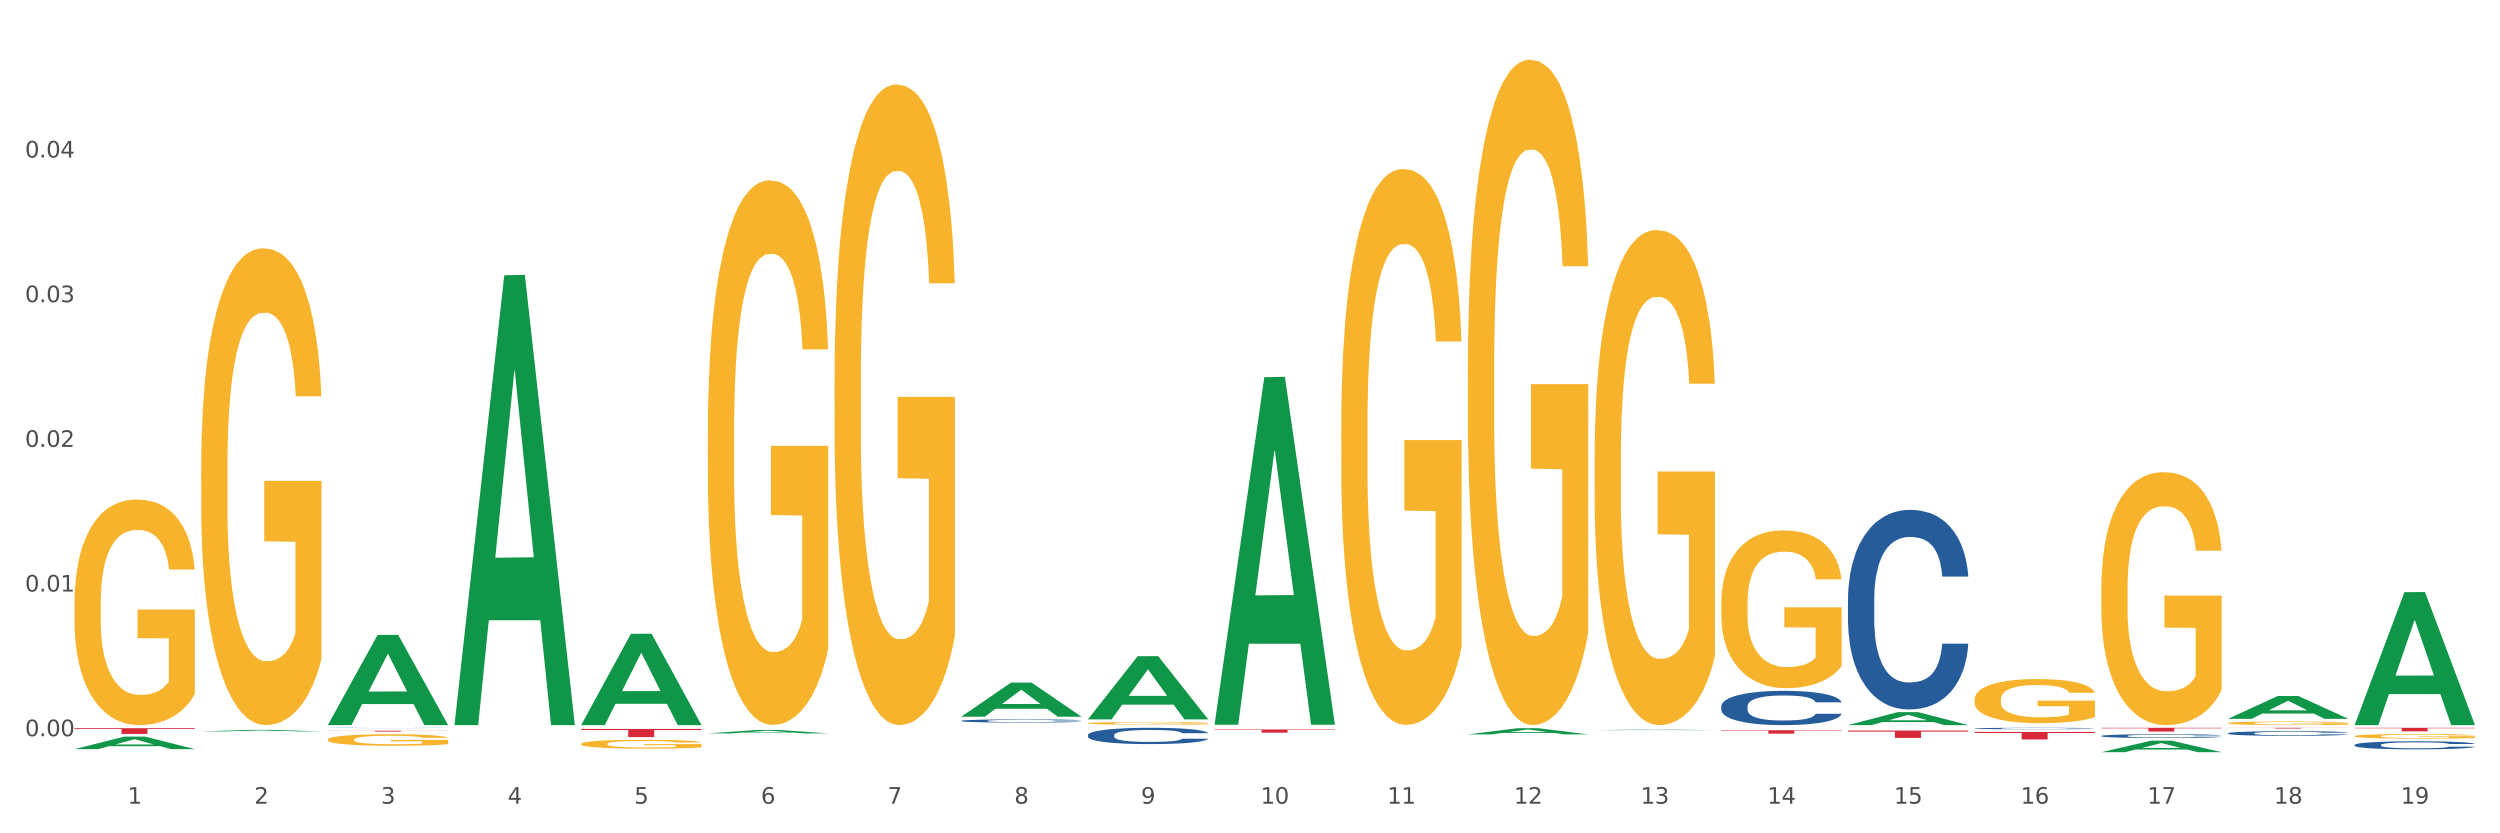 <?xml version="1.0" encoding="utf-8" standalone="no"?>
<!DOCTYPE svg PUBLIC "-//W3C//DTD SVG 1.1//EN"
  "http://www.w3.org/Graphics/SVG/1.1/DTD/svg11.dtd">
<svg xmlns:xlink="http://www.w3.org/1999/xlink" width="1080pt" height="360pt" viewBox="0 0 1080 360" xmlns="http://www.w3.org/2000/svg" version="1.1">
 <rect x="0" y="0" width="1080" height="360" fill="#333333" stroke="none"/>
 <defs>
  <style type="text/css">*{stroke-linejoin: round; stroke-linecap: butt}</style>
 </defs>
 <g id="figure_1">
  <g id="patch_1">
   <path d="M 0 360 
L 1080 360 
L 1080 0 
L 0 0 
z
" style="fill: #ffffff; stroke: #ffffff; stroke-linejoin: miter"/>
  </g>
  <g id="axes_1">
   <g id="matplotlib.axis_1">
    <g id="xtick_1">
     <g id="text_1">
      <!-- 1 -->
      <g style="fill: #4d4d4d" transform="translate(55.115 347.204) scale(0.096 -0.096)">
       <defs>
        <path id="DejaVuSans-31" d="M 794 531 
L 1825 531 
L 1825 4091 
L 703 3866 
L 703 4441 
L 1819 4666 
L 2450 4666 
L 2450 531 
L 3481 531 
L 3481 0 
L 794 0 
L 794 531 
z
" transform="scale(0.016)"/>
       </defs>
       <use xlink:href="#DejaVuSans-31"/>
      </g>
     </g>
    </g>
    <g id="xtick_2">
     <g id="text_2">
      <!-- 2 -->
      <g style="fill: #4d4d4d" transform="translate(109.839 347.204) scale(0.096 -0.096)">
       <defs>
        <path id="DejaVuSans-32" d="M 1228 531 
L 3431 531 
L 3431 0 
L 469 0 
L 469 531 
Q 828 903 1448 1529 
Q 2069 2156 2228 2338 
Q 2531 2678 2651 2914 
Q 2772 3150 2772 3378 
Q 2772 3750 2511 3984 
Q 2250 4219 1831 4219 
Q 1534 4219 1204 4116 
Q 875 4013 500 3803 
L 500 4441 
Q 881 4594 1212 4672 
Q 1544 4750 1819 4750 
Q 2544 4750 2975 4387 
Q 3406 4025 3406 3419 
Q 3406 3131 3298 2873 
Q 3191 2616 2906 2266 
Q 2828 2175 2409 1742 
Q 1991 1309 1228 531 
z
" transform="scale(0.016)"/>
       </defs>
       <use xlink:href="#DejaVuSans-32"/>
      </g>
     </g>
    </g>
    <g id="xtick_3">
     <g id="text_3">
      <!-- 3 -->
      <g style="fill: #4d4d4d" transform="translate(164.564 347.204) scale(0.096 -0.096)">
       <defs>
        <path id="DejaVuSans-33" d="M 2597 2516 
Q 3050 2419 3304 2112 
Q 3559 1806 3559 1356 
Q 3559 666 3084 287 
Q 2609 -91 1734 -91 
Q 1441 -91 1130 -33 
Q 819 25 488 141 
L 488 750 
Q 750 597 1062 519 
Q 1375 441 1716 441 
Q 2309 441 2620 675 
Q 2931 909 2931 1356 
Q 2931 1769 2642 2001 
Q 2353 2234 1838 2234 
L 1294 2234 
L 1294 2753 
L 1863 2753 
Q 2328 2753 2575 2939 
Q 2822 3125 2822 3475 
Q 2822 3834 2567 4026 
Q 2313 4219 1838 4219 
Q 1578 4219 1281 4162 
Q 984 4106 628 3988 
L 628 4550 
Q 988 4650 1302 4700 
Q 1616 4750 1894 4750 
Q 2613 4750 3031 4423 
Q 3450 4097 3450 3541 
Q 3450 3153 3228 2886 
Q 3006 2619 2597 2516 
z
" transform="scale(0.016)"/>
       </defs>
       <use xlink:href="#DejaVuSans-33"/>
      </g>
     </g>
    </g>
    <g id="xtick_4">
     <g id="text_4">
      <!-- 4 -->
      <g style="fill: #4d4d4d" transform="translate(219.288 347.204) scale(0.096 -0.096)">
       <defs>
        <path id="DejaVuSans-34" d="M 2419 4116 
L 825 1625 
L 2419 1625 
L 2419 4116 
z
M 2253 4666 
L 3047 4666 
L 3047 1625 
L 3713 1625 
L 3713 1100 
L 3047 1100 
L 3047 0 
L 2419 0 
L 2419 1100 
L 313 1100 
L 313 1709 
L 2253 4666 
z
" transform="scale(0.016)"/>
       </defs>
       <use xlink:href="#DejaVuSans-34"/>
      </g>
     </g>
    </g>
    <g id="xtick_5">
     <g id="text_5">
      <!-- 5 -->
      <g style="fill: #4d4d4d" transform="translate(274.012 347.204) scale(0.096 -0.096)">
       <defs>
        <path id="DejaVuSans-35" d="M 691 4666 
L 3169 4666 
L 3169 4134 
L 1269 4134 
L 1269 2991 
Q 1406 3038 1543 3061 
Q 1681 3084 1819 3084 
Q 2600 3084 3056 2656 
Q 3513 2228 3513 1497 
Q 3513 744 3044 326 
Q 2575 -91 1722 -91 
Q 1428 -91 1123 -41 
Q 819 9 494 109 
L 494 744 
Q 775 591 1075 516 
Q 1375 441 1709 441 
Q 2250 441 2565 725 
Q 2881 1009 2881 1497 
Q 2881 1984 2565 2268 
Q 2250 2553 1709 2553 
Q 1456 2553 1204 2497 
Q 953 2441 691 2322 
L 691 4666 
z
" transform="scale(0.016)"/>
       </defs>
       <use xlink:href="#DejaVuSans-35"/>
      </g>
     </g>
    </g>
    <g id="xtick_6">
     <g id="text_6">
      <!-- 6 -->
      <g style="fill: #4d4d4d" transform="translate(328.736 347.204) scale(0.096 -0.096)">
       <defs>
        <path id="DejaVuSans-36" d="M 2113 2584 
Q 1688 2584 1439 2293 
Q 1191 2003 1191 1497 
Q 1191 994 1439 701 
Q 1688 409 2113 409 
Q 2538 409 2786 701 
Q 3034 994 3034 1497 
Q 3034 2003 2786 2293 
Q 2538 2584 2113 2584 
z
M 3366 4563 
L 3366 3988 
Q 3128 4100 2886 4159 
Q 2644 4219 2406 4219 
Q 1781 4219 1451 3797 
Q 1122 3375 1075 2522 
Q 1259 2794 1537 2939 
Q 1816 3084 2150 3084 
Q 2853 3084 3261 2657 
Q 3669 2231 3669 1497 
Q 3669 778 3244 343 
Q 2819 -91 2113 -91 
Q 1303 -91 875 529 
Q 447 1150 447 2328 
Q 447 3434 972 4092 
Q 1497 4750 2381 4750 
Q 2619 4750 2861 4703 
Q 3103 4656 3366 4563 
z
" transform="scale(0.016)"/>
       </defs>
       <use xlink:href="#DejaVuSans-36"/>
      </g>
     </g>
    </g>
    <g id="xtick_7">
     <g id="text_7">
      <!-- 7 -->
      <g style="fill: #4d4d4d" transform="translate(383.461 347.204) scale(0.096 -0.096)">
       <defs>
        <path id="DejaVuSans-37" d="M 525 4666 
L 3525 4666 
L 3525 4397 
L 1831 0 
L 1172 0 
L 2766 4134 
L 525 4134 
L 525 4666 
z
" transform="scale(0.016)"/>
       </defs>
       <use xlink:href="#DejaVuSans-37"/>
      </g>
     </g>
    </g>
    <g id="xtick_8">
     <g id="text_8">
      <!-- 8 -->
      <g style="fill: #4d4d4d" transform="translate(438.185 347.204) scale(0.096 -0.096)">
       <defs>
        <path id="DejaVuSans-38" d="M 2034 2216 
Q 1584 2216 1326 1975 
Q 1069 1734 1069 1313 
Q 1069 891 1326 650 
Q 1584 409 2034 409 
Q 2484 409 2743 651 
Q 3003 894 3003 1313 
Q 3003 1734 2745 1975 
Q 2488 2216 2034 2216 
z
M 1403 2484 
Q 997 2584 770 2862 
Q 544 3141 544 3541 
Q 544 4100 942 4425 
Q 1341 4750 2034 4750 
Q 2731 4750 3128 4425 
Q 3525 4100 3525 3541 
Q 3525 3141 3298 2862 
Q 3072 2584 2669 2484 
Q 3125 2378 3379 2068 
Q 3634 1759 3634 1313 
Q 3634 634 3220 271 
Q 2806 -91 2034 -91 
Q 1263 -91 848 271 
Q 434 634 434 1313 
Q 434 1759 690 2068 
Q 947 2378 1403 2484 
z
M 1172 3481 
Q 1172 3119 1398 2916 
Q 1625 2713 2034 2713 
Q 2441 2713 2670 2916 
Q 2900 3119 2900 3481 
Q 2900 3844 2670 4047 
Q 2441 4250 2034 4250 
Q 1625 4250 1398 4047 
Q 1172 3844 1172 3481 
z
" transform="scale(0.016)"/>
       </defs>
       <use xlink:href="#DejaVuSans-38"/>
      </g>
     </g>
    </g>
    <g id="xtick_9">
     <g id="text_9">
      <!-- 9 -->
      <g style="fill: #4d4d4d" transform="translate(492.909 347.204) scale(0.096 -0.096)">
       <defs>
        <path id="DejaVuSans-39" d="M 703 97 
L 703 672 
Q 941 559 1184 500 
Q 1428 441 1663 441 
Q 2288 441 2617 861 
Q 2947 1281 2994 2138 
Q 2813 1869 2534 1725 
Q 2256 1581 1919 1581 
Q 1219 1581 811 2004 
Q 403 2428 403 3163 
Q 403 3881 828 4315 
Q 1253 4750 1959 4750 
Q 2769 4750 3195 4129 
Q 3622 3509 3622 2328 
Q 3622 1225 3098 567 
Q 2575 -91 1691 -91 
Q 1453 -91 1209 -44 
Q 966 3 703 97 
z
M 1959 2075 
Q 2384 2075 2632 2365 
Q 2881 2656 2881 3163 
Q 2881 3666 2632 3958 
Q 2384 4250 1959 4250 
Q 1534 4250 1286 3958 
Q 1038 3666 1038 3163 
Q 1038 2656 1286 2365 
Q 1534 2075 1959 2075 
z
" transform="scale(0.016)"/>
       </defs>
       <use xlink:href="#DejaVuSans-39"/>
      </g>
     </g>
    </g>
    <g id="xtick_10">
     <g id="text_10">
      <!-- 10 -->
      <g style="fill: #4d4d4d" transform="translate(544.58 347.204) scale(0.096 -0.096)">
       <defs>
        <path id="DejaVuSans-30" d="M 2034 4250 
Q 1547 4250 1301 3770 
Q 1056 3291 1056 2328 
Q 1056 1369 1301 889 
Q 1547 409 2034 409 
Q 2525 409 2770 889 
Q 3016 1369 3016 2328 
Q 3016 3291 2770 3770 
Q 2525 4250 2034 4250 
z
M 2034 4750 
Q 2819 4750 3233 4129 
Q 3647 3509 3647 2328 
Q 3647 1150 3233 529 
Q 2819 -91 2034 -91 
Q 1250 -91 836 529 
Q 422 1150 422 2328 
Q 422 3509 836 4129 
Q 1250 4750 2034 4750 
z
" transform="scale(0.016)"/>
       </defs>
       <use xlink:href="#DejaVuSans-31"/>
       <use xlink:href="#DejaVuSans-30" transform="translate(63.623 0)"/>
      </g>
     </g>
    </g>
    <g id="xtick_11">
     <g id="text_11">
      <!-- 11 -->
      <g style="fill: #4d4d4d" transform="translate(599.304 347.204) scale(0.096 -0.096)">
       <use xlink:href="#DejaVuSans-31"/>
       <use xlink:href="#DejaVuSans-31" transform="translate(63.623 0)"/>
      </g>
     </g>
    </g>
    <g id="xtick_12">
     <g id="text_12">
      <!-- 12 -->
      <g style="fill: #4d4d4d" transform="translate(654.028 347.204) scale(0.096 -0.096)">
       <use xlink:href="#DejaVuSans-31"/>
       <use xlink:href="#DejaVuSans-32" transform="translate(63.623 0)"/>
      </g>
     </g>
    </g>
    <g id="xtick_13">
     <g id="text_13">
      <!-- 13 -->
      <g style="fill: #4d4d4d" transform="translate(708.752 347.204) scale(0.096 -0.096)">
       <use xlink:href="#DejaVuSans-31"/>
       <use xlink:href="#DejaVuSans-33" transform="translate(63.623 0)"/>
      </g>
     </g>
    </g>
    <g id="xtick_14">
     <g id="text_14">
      <!-- 14 -->
      <g style="fill: #4d4d4d" transform="translate(763.477 347.204) scale(0.096 -0.096)">
       <use xlink:href="#DejaVuSans-31"/>
       <use xlink:href="#DejaVuSans-34" transform="translate(63.623 0)"/>
      </g>
     </g>
    </g>
    <g id="xtick_15">
     <g id="text_15">
      <!-- 15 -->
      <g style="fill: #4d4d4d" transform="translate(818.201 347.204) scale(0.096 -0.096)">
       <use xlink:href="#DejaVuSans-31"/>
       <use xlink:href="#DejaVuSans-35" transform="translate(63.623 0)"/>
      </g>
     </g>
    </g>
    <g id="xtick_16">
     <g id="text_16">
      <!-- 16 -->
      <g style="fill: #4d4d4d" transform="translate(872.925 347.204) scale(0.096 -0.096)">
       <use xlink:href="#DejaVuSans-31"/>
       <use xlink:href="#DejaVuSans-36" transform="translate(63.623 0)"/>
      </g>
     </g>
    </g>
    <g id="xtick_17">
     <g id="text_17">
      <!-- 17 -->
      <g style="fill: #4d4d4d" transform="translate(927.649 347.204) scale(0.096 -0.096)">
       <use xlink:href="#DejaVuSans-31"/>
       <use xlink:href="#DejaVuSans-37" transform="translate(63.623 0)"/>
      </g>
     </g>
    </g>
    <g id="xtick_18">
     <g id="text_18">
      <!-- 18 -->
      <g style="fill: #4d4d4d" transform="translate(982.374 347.204) scale(0.096 -0.096)">
       <use xlink:href="#DejaVuSans-31"/>
       <use xlink:href="#DejaVuSans-38" transform="translate(63.623 0)"/>
      </g>
     </g>
    </g>
    <g id="xtick_19">
     <g id="text_19">
      <!-- 19 -->
      <g style="fill: #4d4d4d" transform="translate(1037.098 347.204) scale(0.096 -0.096)">
       <use xlink:href="#DejaVuSans-31"/>
       <use xlink:href="#DejaVuSans-39" transform="translate(63.623 0)"/>
      </g>
     </g>
    </g>
    <g id="xtick_20"/>
    <g id="xtick_21"/>
    <g id="xtick_22"/>
    <g id="xtick_23"/>
    <g id="xtick_24"/>
    <g id="xtick_25"/>
    <g id="xtick_26"/>
    <g id="xtick_27"/>
    <g id="xtick_28"/>
    <g id="xtick_29"/>
    <g id="xtick_30"/>
    <g id="xtick_31"/>
    <g id="xtick_32"/>
    <g id="xtick_33"/>
    <g id="xtick_34"/>
    <g id="xtick_35"/>
    <g id="xtick_36"/>
    <g id="xtick_37"/>
   </g>
   <g id="matplotlib.axis_2">
    <g id="ytick_1">
     <g id="text_20">
      <!-- 0.00 -->
      <g style="fill: #4d4d4d" transform="translate(10.8 318.049) scale(0.096 -0.096)">
       <defs>
        <path id="DejaVuSans-2e" d="M 684 794 
L 1344 794 
L 1344 0 
L 684 0 
L 684 794 
z
" transform="scale(0.016)"/>
       </defs>
       <use xlink:href="#DejaVuSans-30"/>
       <use xlink:href="#DejaVuSans-2e" transform="translate(63.623 0)"/>
       <use xlink:href="#DejaVuSans-30" transform="translate(95.41 0)"/>
       <use xlink:href="#DejaVuSans-30" transform="translate(159.033 0)"/>
      </g>
     </g>
    </g>
    <g id="ytick_2">
     <g id="text_21">
      <!-- 0.01 -->
      <g style="fill: #4d4d4d" transform="translate(10.8 255.549) scale(0.096 -0.096)">
       <use xlink:href="#DejaVuSans-30"/>
       <use xlink:href="#DejaVuSans-2e" transform="translate(63.623 0)"/>
       <use xlink:href="#DejaVuSans-30" transform="translate(95.41 0)"/>
       <use xlink:href="#DejaVuSans-31" transform="translate(159.033 0)"/>
      </g>
     </g>
    </g>
    <g id="ytick_3">
     <g id="text_22">
      <!-- 0.02 -->
      <g style="fill: #4d4d4d" transform="translate(10.8 193.049) scale(0.096 -0.096)">
       <use xlink:href="#DejaVuSans-30"/>
       <use xlink:href="#DejaVuSans-2e" transform="translate(63.623 0)"/>
       <use xlink:href="#DejaVuSans-30" transform="translate(95.41 0)"/>
       <use xlink:href="#DejaVuSans-32" transform="translate(159.033 0)"/>
      </g>
     </g>
    </g>
    <g id="ytick_4">
     <g id="text_23">
      <!-- 0.03 -->
      <g style="fill: #4d4d4d" transform="translate(10.8 130.549) scale(0.096 -0.096)">
       <use xlink:href="#DejaVuSans-30"/>
       <use xlink:href="#DejaVuSans-2e" transform="translate(63.623 0)"/>
       <use xlink:href="#DejaVuSans-30" transform="translate(95.41 0)"/>
       <use xlink:href="#DejaVuSans-33" transform="translate(159.033 0)"/>
      </g>
     </g>
    </g>
    <g id="ytick_5">
     <g id="text_24">
      <!-- 0.04 -->
      <g style="fill: #4d4d4d" transform="translate(10.8 68.049) scale(0.096 -0.096)">
       <use xlink:href="#DejaVuSans-30"/>
       <use xlink:href="#DejaVuSans-2e" transform="translate(63.623 0)"/>
       <use xlink:href="#DejaVuSans-30" transform="translate(95.41 0)"/>
       <use xlink:href="#DejaVuSans-34" transform="translate(159.033 0)"/>
      </g>
     </g>
    </g>
    <g id="ytick_6"/>
    <g id="ytick_7"/>
    <g id="ytick_8"/>
    <g id="ytick_9"/>
    <g id="ytick_10"/>
   </g>
   <g id="PolyCollection_1">
    <path d="M 32.175 323.624 
L 32.229 323.619 
L 53.667 318.209 
L 62.564 318.204 
L 84.163 323.634 
L 73.873 323.634 
L 69.21 322.37 
L 47.075 322.37 
L 46.914 322.39 
L 42.412 323.634 
L 32.175 323.634 
L 32.175 323.624 
L 49.862 321.615 
L 66.423 321.61 
L 58.223 319.362 
L 58.115 319.351 
L 58.008 319.367 
L 49.808 321.61 
L 49.862 321.615 
L 32.175 323.624 
z
" clip-path="url(#pa258a498a5)" style="fill: #109648"/>
    <path d="M 798.315 259.003 
L 798.376 258.925 
L 798.376 256.72 
L 798.561 253.727 
L 799.237 248.215 
L 800.097 244.041 
L 801.572 239.159 
L 802.371 237.112 
L 803.415 234.828 
L 805.566 231.127 
L 808.024 227.977 
L 809.745 226.244 
L 811.035 225.142 
L 813.924 223.173 
L 815.583 222.307 
L 817.303 221.598 
L 818.778 221.126 
L 821.236 220.575 
L 823.203 220.338 
L 825.476 220.26 
L 827.381 220.338 
L 829.901 220.653 
L 833.588 221.598 
L 835.001 222.15 
L 836.906 223.095 
L 838.873 224.354 
L 840.471 225.614 
L 842.314 227.426 
L 844.219 229.788 
L 846.063 232.78 
L 847.353 235.537 
L 848.398 238.45 
L 849.32 241.994 
L 849.996 245.853 
L 850.303 249.081 
L 839.057 249.081 
L 838.75 246.168 
L 838.135 243.018 
L 837.521 240.891 
L 836.845 239.159 
L 835.8 237.19 
L 834.879 235.93 
L 833.342 234.434 
L 831.929 233.489 
L 830.761 232.938 
L 829.348 232.465 
L 826.337 231.993 
L 824.186 231.993 
L 822.834 232.15 
L 821.175 232.544 
L 819.761 233.095 
L 818.102 234.04 
L 816.812 235.064 
L 815.521 236.403 
L 814.784 237.348 
L 813.678 239.08 
L 812.94 240.498 
L 811.957 242.939 
L 811.404 244.671 
L 810.421 249.16 
L 809.991 252.467 
L 809.806 254.751 
L 809.683 257.271 
L 809.683 269.556 
L 810.052 275.068 
L 810.359 277.43 
L 810.851 280.108 
L 811.773 283.573 
L 813.125 286.959 
L 814.538 289.4 
L 815.706 290.896 
L 816.812 291.999 
L 817.918 292.865 
L 819.27 293.652 
L 820.376 294.125 
L 822.035 294.597 
L 824.002 294.833 
L 825.538 294.833 
L 828.672 294.44 
L 830.085 294.046 
L 831.437 293.495 
L 832.912 292.628 
L 834.08 291.684 
L 834.756 290.975 
L 835.862 289.479 
L 836.722 287.904 
L 837.46 286.092 
L 837.951 284.518 
L 838.504 282.155 
L 838.934 279.478 
L 839.057 278.06 
L 850.303 278.06 
L 850.057 280.895 
L 849.627 283.651 
L 848.767 287.352 
L 848.091 289.479 
L 847.046 292.077 
L 845.94 294.282 
L 844.404 296.723 
L 842.99 298.535 
L 841.515 300.109 
L 839.918 301.527 
L 837.029 303.496 
L 835.985 304.047 
L 833.772 304.992 
L 832.052 305.543 
L 829.532 306.094 
L 826.951 306.409 
L 824.247 306.488 
L 821.851 306.331 
L 819.208 305.858 
L 817.549 305.386 
L 815.706 304.677 
L 813.555 303.574 
L 811.527 302.236 
L 809.622 300.661 
L 807.84 298.85 
L 806.181 296.802 
L 804.03 293.416 
L 802.432 290.109 
L 801.265 287.037 
L 800.466 284.439 
L 799.667 281.131 
L 799.237 278.848 
L 798.561 273.335 
L 798.315 268.217 
L 798.315 259.003 
z
" clip-path="url(#pa258a498a5)" style="fill: #255c99"/>
    <path d="M 743.591 305.098 
L 743.652 305.085 
L 743.652 304.706 
L 743.836 304.193 
L 744.512 303.247 
L 745.373 302.53 
L 746.848 301.692 
L 747.646 301.341 
L 748.691 300.949 
L 750.842 300.314 
L 753.3 299.773 
L 755.021 299.476 
L 756.311 299.287 
L 759.199 298.949 
L 760.858 298.8 
L 762.579 298.679 
L 764.054 298.597 
L 766.512 298.503 
L 768.478 298.462 
L 770.752 298.449 
L 772.657 298.462 
L 775.177 298.516 
L 778.864 298.679 
L 780.277 298.773 
L 782.182 298.935 
L 784.149 299.152 
L 785.746 299.368 
L 787.59 299.679 
L 789.495 300.084 
L 791.338 300.598 
L 792.629 301.071 
L 793.674 301.571 
L 794.595 302.179 
L 795.271 302.841 
L 795.579 303.395 
L 784.333 303.395 
L 784.026 302.895 
L 783.411 302.355 
L 782.797 301.99 
L 782.121 301.692 
L 781.076 301.355 
L 780.154 301.138 
L 778.618 300.881 
L 777.205 300.719 
L 776.037 300.625 
L 774.624 300.544 
L 771.613 300.463 
L 769.462 300.463 
L 768.11 300.49 
L 766.451 300.557 
L 765.037 300.652 
L 763.378 300.814 
L 762.088 300.99 
L 760.797 301.219 
L 760.06 301.382 
L 758.953 301.679 
L 758.216 301.922 
L 757.233 302.341 
L 756.68 302.638 
L 755.697 303.409 
L 755.266 303.976 
L 755.082 304.368 
L 754.959 304.801 
L 754.959 306.909 
L 755.328 307.855 
L 755.635 308.261 
L 756.127 308.72 
L 757.048 309.315 
L 758.4 309.896 
L 759.814 310.315 
L 760.981 310.572 
L 762.088 310.761 
L 763.194 310.91 
L 764.546 311.045 
L 765.652 311.126 
L 767.311 311.207 
L 769.277 311.247 
L 770.814 311.247 
L 773.948 311.18 
L 775.361 311.112 
L 776.713 311.018 
L 778.188 310.869 
L 779.355 310.707 
L 780.031 310.585 
L 781.138 310.328 
L 781.998 310.058 
L 782.735 309.747 
L 783.227 309.477 
L 783.78 309.072 
L 784.21 308.612 
L 784.333 308.369 
L 795.579 308.369 
L 795.333 308.855 
L 794.903 309.328 
L 794.042 309.964 
L 793.366 310.328 
L 792.322 310.774 
L 791.216 311.153 
L 789.679 311.572 
L 788.266 311.883 
L 786.791 312.153 
L 785.193 312.396 
L 782.305 312.734 
L 781.26 312.829 
L 779.048 312.991 
L 777.327 313.085 
L 774.808 313.18 
L 772.227 313.234 
L 769.523 313.248 
L 767.127 313.221 
L 764.484 313.14 
L 762.825 313.058 
L 760.981 312.937 
L 758.831 312.748 
L 756.803 312.518 
L 754.898 312.248 
L 753.116 311.937 
L 751.456 311.585 
L 749.306 311.004 
L 747.708 310.437 
L 746.54 309.909 
L 745.741 309.463 
L 744.943 308.896 
L 744.512 308.504 
L 743.836 307.558 
L 743.591 306.679 
L 743.591 305.098 
z
" clip-path="url(#pa258a498a5)" style="fill: #255c99"/>
    <path d="M 469.969 317.566 
L 470.031 317.56 
L 470.031 317.38 
L 470.215 317.135 
L 470.891 316.685 
L 471.751 316.344 
L 473.226 315.946 
L 474.025 315.778 
L 475.07 315.592 
L 477.22 315.29 
L 479.679 315.032 
L 481.399 314.891 
L 482.69 314.801 
L 485.578 314.64 
L 487.237 314.569 
L 488.958 314.512 
L 490.433 314.473 
L 492.891 314.428 
L 494.857 314.409 
L 497.131 314.402 
L 499.036 314.409 
L 501.555 314.434 
L 505.242 314.512 
L 506.656 314.557 
L 508.561 314.634 
L 510.527 314.737 
L 512.125 314.839 
L 513.969 314.987 
L 515.874 315.18 
L 517.717 315.425 
L 519.008 315.65 
L 520.052 315.888 
L 520.974 316.177 
L 521.65 316.492 
L 521.957 316.756 
L 510.712 316.756 
L 510.404 316.518 
L 509.79 316.261 
L 509.175 316.087 
L 508.499 315.946 
L 507.455 315.785 
L 506.533 315.682 
L 504.997 315.56 
L 503.583 315.483 
L 502.416 315.438 
L 501.002 315.399 
L 497.991 315.36 
L 495.84 315.36 
L 494.488 315.373 
L 492.829 315.405 
L 491.416 315.45 
L 489.757 315.528 
L 488.466 315.611 
L 487.176 315.72 
L 486.438 315.798 
L 485.332 315.939 
L 484.595 316.055 
L 483.611 316.254 
L 483.058 316.396 
L 482.075 316.762 
L 481.645 317.032 
L 481.461 317.219 
L 481.338 317.425 
L 481.338 318.428 
L 481.706 318.878 
L 482.014 319.071 
L 482.505 319.289 
L 483.427 319.572 
L 484.779 319.849 
L 486.192 320.048 
L 487.36 320.17 
L 488.466 320.26 
L 489.572 320.331 
L 490.924 320.395 
L 492.03 320.434 
L 493.69 320.473 
L 495.656 320.492 
L 497.192 320.492 
L 500.326 320.46 
L 501.74 320.428 
L 503.092 320.383 
L 504.566 320.312 
L 505.734 320.235 
L 506.41 320.177 
L 507.516 320.055 
L 508.376 319.926 
L 509.114 319.778 
L 509.605 319.649 
L 510.159 319.457 
L 510.589 319.238 
L 510.712 319.122 
L 521.957 319.122 
L 521.711 319.354 
L 521.281 319.579 
L 520.421 319.881 
L 519.745 320.055 
L 518.7 320.267 
L 517.594 320.447 
L 516.058 320.646 
L 514.645 320.794 
L 513.17 320.923 
L 511.572 321.038 
L 508.684 321.199 
L 507.639 321.244 
L 505.427 321.321 
L 503.706 321.366 
L 501.187 321.411 
L 498.606 321.437 
L 495.902 321.444 
L 493.505 321.431 
L 490.863 321.392 
L 489.204 321.354 
L 487.36 321.296 
L 485.209 321.206 
L 483.181 321.096 
L 481.276 320.968 
L 479.494 320.82 
L 477.835 320.653 
L 475.684 320.376 
L 474.086 320.106 
L 472.919 319.855 
L 472.12 319.643 
L 471.321 319.373 
L 470.891 319.186 
L 470.215 318.736 
L 469.969 318.318 
L 469.969 317.566 
z
" clip-path="url(#pa258a498a5)" style="fill: #255c99"/>
    <path d="M 415.245 311.396 
L 415.306 311.395 
L 415.306 311.36 
L 415.491 311.312 
L 416.167 311.224 
L 417.027 311.157 
L 418.502 311.079 
L 419.301 311.046 
L 420.345 311.01 
L 422.496 310.95 
L 424.954 310.9 
L 426.675 310.872 
L 427.965 310.855 
L 430.854 310.823 
L 432.513 310.809 
L 434.233 310.798 
L 435.708 310.79 
L 438.166 310.782 
L 440.133 310.778 
L 442.407 310.777 
L 444.312 310.778 
L 446.831 310.783 
L 450.518 310.798 
L 451.932 310.807 
L 453.837 310.822 
L 455.803 310.842 
L 457.401 310.862 
L 459.244 310.891 
L 461.149 310.929 
L 462.993 310.977 
L 464.283 311.021 
L 465.328 311.067 
L 466.25 311.124 
L 466.926 311.186 
L 467.233 311.238 
L 455.987 311.238 
L 455.68 311.191 
L 455.066 311.141 
L 454.451 311.107 
L 453.775 311.079 
L 452.73 311.047 
L 451.809 311.027 
L 450.272 311.003 
L 448.859 310.988 
L 447.691 310.979 
L 446.278 310.972 
L 443.267 310.964 
L 441.116 310.964 
L 439.764 310.967 
L 438.105 310.973 
L 436.692 310.982 
L 435.032 310.997 
L 433.742 311.013 
L 432.451 311.035 
L 431.714 311.05 
L 430.608 311.078 
L 429.87 311.1 
L 428.887 311.139 
L 428.334 311.167 
L 427.351 311.239 
L 426.921 311.292 
L 426.736 311.328 
L 426.613 311.369 
L 426.613 311.565 
L 426.982 311.653 
L 427.289 311.691 
L 427.781 311.734 
L 428.703 311.789 
L 430.055 311.843 
L 431.468 311.882 
L 432.636 311.906 
L 433.742 311.924 
L 434.848 311.938 
L 436.2 311.95 
L 437.306 311.958 
L 438.965 311.966 
L 440.932 311.969 
L 442.468 311.969 
L 445.602 311.963 
L 447.015 311.957 
L 448.367 311.948 
L 449.842 311.934 
L 451.01 311.919 
L 451.686 311.908 
L 452.792 311.884 
L 453.652 311.858 
L 454.39 311.83 
L 454.881 311.804 
L 455.434 311.767 
L 455.864 311.724 
L 455.987 311.701 
L 467.233 311.701 
L 466.987 311.746 
L 466.557 311.79 
L 465.697 311.85 
L 465.021 311.884 
L 463.976 311.925 
L 462.87 311.961 
L 461.334 312 
L 459.92 312.029 
L 458.445 312.054 
L 456.848 312.076 
L 453.959 312.108 
L 452.915 312.117 
L 450.702 312.132 
L 448.982 312.141 
L 446.462 312.149 
L 443.881 312.154 
L 441.178 312.156 
L 438.781 312.153 
L 436.138 312.146 
L 434.479 312.138 
L 432.636 312.127 
L 430.485 312.109 
L 428.457 312.088 
L 426.552 312.063 
L 424.77 312.034 
L 423.111 312.001 
L 420.96 311.947 
L 419.362 311.894 
L 418.195 311.845 
L 417.396 311.803 
L 416.597 311.75 
L 416.167 311.714 
L 415.491 311.625 
L 415.245 311.544 
L 415.245 311.396 
z
" clip-path="url(#pa258a498a5)" style="fill: #255c99"/>
    <path d="M 141.624 314.454 
L 141.685 314.454 
L 141.685 314.451 
L 141.869 314.447 
L 142.545 314.439 
L 143.406 314.434 
L 144.88 314.427 
L 145.679 314.425 
L 146.724 314.422 
L 148.875 314.417 
L 151.333 314.413 
L 153.054 314.41 
L 154.344 314.409 
L 157.232 314.406 
L 158.891 314.405 
L 160.612 314.404 
L 162.087 314.403 
L 164.545 314.403 
L 166.511 314.402 
L 168.785 314.402 
L 170.69 314.402 
L 173.21 314.403 
L 176.897 314.404 
L 178.31 314.405 
L 180.215 314.406 
L 182.182 314.408 
L 183.779 314.409 
L 185.623 314.412 
L 187.528 314.415 
L 189.371 314.419 
L 190.662 314.423 
L 191.707 314.426 
L 192.628 314.431 
L 193.304 314.436 
L 193.612 314.441 
L 182.366 314.441 
L 182.059 314.437 
L 181.444 314.433 
L 180.83 314.43 
L 180.154 314.427 
L 179.109 314.425 
L 178.187 314.423 
L 176.651 314.421 
L 175.238 314.42 
L 174.07 314.419 
L 172.657 314.418 
L 169.645 314.418 
L 167.495 314.418 
L 166.143 314.418 
L 164.484 314.419 
L 163.07 314.419 
L 161.411 314.421 
L 160.12 314.422 
L 158.83 314.424 
L 158.093 314.425 
L 156.986 314.427 
L 156.249 314.429 
L 155.266 314.432 
L 154.713 314.435 
L 153.73 314.441 
L 153.299 314.445 
L 153.115 314.448 
L 152.992 314.452 
L 152.992 314.468 
L 153.361 314.475 
L 153.668 314.478 
L 154.16 314.482 
L 155.081 314.487 
L 156.433 314.491 
L 157.847 314.494 
L 159.014 314.496 
L 160.12 314.498 
L 161.227 314.499 
L 162.579 314.5 
L 163.685 314.501 
L 165.344 314.501 
L 167.31 314.502 
L 168.847 314.502 
L 171.981 314.501 
L 173.394 314.501 
L 174.746 314.5 
L 176.221 314.499 
L 177.388 314.497 
L 178.064 314.497 
L 179.17 314.495 
L 180.031 314.492 
L 180.768 314.49 
L 181.26 314.488 
L 181.813 314.485 
L 182.243 314.481 
L 182.366 314.479 
L 193.612 314.479 
L 193.366 314.483 
L 192.936 314.487 
L 192.075 314.492 
L 191.399 314.495 
L 190.355 314.498 
L 189.249 314.501 
L 187.712 314.504 
L 186.299 314.507 
L 184.824 314.509 
L 183.226 314.511 
L 180.338 314.513 
L 179.293 314.514 
L 177.081 314.515 
L 175.36 314.516 
L 172.841 314.517 
L 170.26 314.517 
L 167.556 314.517 
L 165.16 314.517 
L 162.517 314.516 
L 160.858 314.516 
L 159.014 314.515 
L 156.864 314.513 
L 154.836 314.512 
L 152.931 314.509 
L 151.149 314.507 
L 149.489 314.504 
L 147.339 314.5 
L 145.741 314.495 
L 144.573 314.491 
L 143.774 314.488 
L 142.975 314.483 
L 142.545 314.48 
L 141.869 314.473 
L 141.624 314.466 
L 141.624 314.454 
z
" clip-path="url(#pa258a498a5)" style="fill: #255c99"/>
    <path d="M 86.899 202.439 
L 86.961 202.251 
L 86.961 195.478 
L 87.083 189.646 
L 87.697 175.536 
L 88.618 163.872 
L 89.293 157.664 
L 89.968 152.584 
L 90.766 147.505 
L 91.748 142.237 
L 93.528 134.524 
L 94.633 130.573 
L 95.983 126.434 
L 98.439 120.414 
L 100.219 117.027 
L 102.06 114.206 
L 105.067 110.819 
L 107.032 109.314 
L 109.118 108.185 
L 111.635 107.433 
L 113.538 107.245 
L 117.712 107.809 
L 121.272 109.502 
L 122.99 110.819 
L 125.2 113.077 
L 126.366 114.582 
L 128.269 117.592 
L 130.233 121.543 
L 131.583 124.929 
L 133.609 131.325 
L 135.143 137.722 
L 136.555 145.623 
L 137.291 151.079 
L 137.844 156.159 
L 138.335 161.991 
L 138.826 171.209 
L 127.778 171.209 
L 127.348 164.625 
L 126.673 158.416 
L 125.691 152.396 
L 124.832 148.633 
L 123.358 143.93 
L 122.008 140.92 
L 120.596 138.663 
L 118.878 136.781 
L 117.527 135.841 
L 115.625 135.088 
L 111.881 135.276 
L 109.364 136.781 
L 107.645 138.663 
L 106.541 140.356 
L 105.559 142.237 
L 104.454 144.871 
L 103.165 148.822 
L 102.244 152.396 
L 101.323 156.911 
L 100.587 161.426 
L 99.912 166.694 
L 99.359 172.338 
L 98.93 178.17 
L 98.561 185.319 
L 98.254 197.171 
L 98.254 222.945 
L 98.377 228.777 
L 98.684 236.49 
L 99.052 242.322 
L 99.666 249.283 
L 100.219 253.987 
L 101.262 260.759 
L 102.428 266.403 
L 103.349 269.978 
L 104.27 272.988 
L 105.865 277.127 
L 107.645 280.513 
L 109.18 282.582 
L 111.267 284.464 
L 112.678 285.216 
L 113.906 285.592 
L 116.914 285.592 
L 119.062 285.028 
L 121.456 283.711 
L 123.297 282.018 
L 124.832 279.949 
L 126.55 276.562 
L 127.655 273.364 
L 127.655 234.045 
L 114.152 233.857 
L 114.152 207.706 
L 138.887 207.706 
L 138.887 284.464 
L 137.844 288.414 
L 136.678 291.989 
L 135.45 295.187 
L 133.609 299.138 
L 131.399 302.9 
L 129.435 305.534 
L 127.348 307.792 
L 124.893 309.861 
L 121.701 311.743 
L 119.737 312.495 
L 117.282 313.06 
L 114.397 313.248 
L 111.881 312.871 
L 109.425 311.931 
L 106.847 310.238 
L 104.331 307.792 
L 102.428 305.346 
L 100.525 302.336 
L 98.5 298.385 
L 96.904 294.623 
L 95.676 291.236 
L 94.326 286.909 
L 92.853 281.265 
L 91.748 276.186 
L 90.766 270.918 
L 89.723 264.146 
L 88.986 258.314 
L 88.25 250.976 
L 87.82 245.521 
L 87.329 237.055 
L 86.961 225.203 
L 86.899 202.439 
z
" clip-path="url(#pa258a498a5)" style="fill: #f7b32b"/>
    <path d="M 853.039 314.688 
L 853.101 314.687 
L 853.101 314.671 
L 853.285 314.649 
L 853.961 314.608 
L 854.821 314.577 
L 856.296 314.541 
L 857.095 314.526 
L 858.14 314.51 
L 860.29 314.482 
L 862.748 314.459 
L 864.469 314.446 
L 865.76 314.438 
L 868.648 314.424 
L 870.307 314.417 
L 872.028 314.412 
L 873.503 314.409 
L 875.961 314.405 
L 877.927 314.403 
L 880.201 314.402 
L 882.106 314.403 
L 884.625 314.405 
L 888.312 314.412 
L 889.726 314.416 
L 891.631 314.423 
L 893.597 314.432 
L 895.195 314.442 
L 897.038 314.455 
L 898.943 314.472 
L 900.787 314.494 
L 902.077 314.515 
L 903.122 314.536 
L 904.044 314.562 
L 904.72 314.591 
L 905.027 314.614 
L 893.782 314.614 
L 893.474 314.593 
L 892.86 314.57 
L 892.245 314.554 
L 891.569 314.541 
L 890.525 314.527 
L 889.603 314.518 
L 888.067 314.507 
L 886.653 314.5 
L 885.486 314.496 
L 884.072 314.492 
L 881.061 314.489 
L 878.91 314.489 
L 877.558 314.49 
L 875.899 314.493 
L 874.486 314.497 
L 872.827 314.504 
L 871.536 314.511 
L 870.246 314.521 
L 869.508 314.528 
L 868.402 314.541 
L 867.665 314.551 
L 866.681 314.569 
L 866.128 314.582 
L 865.145 314.615 
L 864.715 314.639 
L 864.531 314.656 
L 864.408 314.675 
L 864.408 314.765 
L 864.776 314.806 
L 865.084 314.823 
L 865.575 314.843 
L 866.497 314.868 
L 867.849 314.893 
L 869.262 314.911 
L 870.43 314.922 
L 871.536 314.931 
L 872.642 314.937 
L 873.994 314.943 
L 875.1 314.946 
L 876.759 314.95 
L 878.726 314.951 
L 880.262 314.951 
L 883.396 314.949 
L 884.81 314.946 
L 886.162 314.942 
L 887.636 314.935 
L 888.804 314.928 
L 889.48 314.923 
L 890.586 314.912 
L 891.446 314.9 
L 892.184 314.887 
L 892.675 314.875 
L 893.228 314.858 
L 893.659 314.838 
L 893.782 314.828 
L 905.027 314.828 
L 904.781 314.849 
L 904.351 314.869 
L 903.491 314.896 
L 902.815 314.912 
L 901.77 314.931 
L 900.664 314.947 
L 899.128 314.965 
L 897.714 314.979 
L 896.24 314.99 
L 894.642 315.001 
L 891.754 315.015 
L 890.709 315.019 
L 888.497 315.026 
L 886.776 315.03 
L 884.257 315.034 
L 881.676 315.037 
L 878.972 315.037 
L 876.575 315.036 
L 873.933 315.033 
L 872.273 315.029 
L 870.43 315.024 
L 868.279 315.016 
L 866.251 315.006 
L 864.346 314.994 
L 862.564 314.981 
L 860.905 314.966 
L 858.754 314.941 
L 857.156 314.917 
L 855.989 314.894 
L 855.19 314.875 
L 854.391 314.85 
L 853.961 314.834 
L 853.285 314.793 
L 853.039 314.755 
L 853.039 314.688 
z
" clip-path="url(#pa258a498a5)" style="fill: #255c99"/>
    <path d="M 32.175 314.59 
L 84.163 314.59 
L 84.163 314.932 
L 63.713 314.934 
L 63.713 317.05 
L 52.502 317.05 
L 52.502 314.934 
L 32.175 314.932 
L 32.175 314.592 
L 32.175 314.59 
z
" clip-path="url(#pa258a498a5)" style="fill: #d62839"/>
    <path d="M 251.072 314.903 
L 303.06 314.903 
L 303.06 315.394 
L 282.61 315.397 
L 282.61 318.439 
L 271.399 318.439 
L 271.399 315.397 
L 251.072 315.394 
L 251.072 314.906 
L 251.072 314.903 
z
" clip-path="url(#pa258a498a5)" style="fill: #d62839"/>
    <path d="M 524.693 315.14 
L 576.682 315.14 
L 576.682 315.332 
L 556.231 315.333 
L 556.231 316.521 
L 545.021 316.521 
L 545.021 315.333 
L 524.693 315.332 
L 524.693 315.141 
L 524.693 315.14 
z
" clip-path="url(#pa258a498a5)" style="fill: #d62839"/>
    <path d="M 743.591 315.465 
L 795.579 315.465 
L 795.579 315.67 
L 775.128 315.671 
L 775.128 316.937 
L 763.918 316.937 
L 763.918 315.671 
L 743.591 315.67 
L 743.591 315.467 
L 743.591 315.465 
z
" clip-path="url(#pa258a498a5)" style="fill: #d62839"/>
    <path d="M 798.315 315.604 
L 850.303 315.604 
L 850.303 316.046 
L 829.853 316.049 
L 829.853 318.785 
L 818.642 318.785 
L 818.642 316.049 
L 798.315 316.046 
L 798.315 315.607 
L 798.315 315.604 
z
" clip-path="url(#pa258a498a5)" style="fill: #d62839"/>
    <path d="M 853.039 316.192 
L 905.027 316.192 
L 905.027 316.646 
L 884.577 316.649 
L 884.577 319.463 
L 873.366 319.463 
L 873.366 316.649 
L 853.039 316.646 
L 853.039 316.195 
L 853.039 316.192 
z
" clip-path="url(#pa258a498a5)" style="fill: #d62839"/>
    <path d="M 907.763 314.402 
L 959.751 314.402 
L 959.751 314.628 
L 939.301 314.63 
L 939.301 316.028 
L 928.09 316.028 
L 928.09 314.63 
L 907.763 314.628 
L 907.763 314.404 
L 907.763 314.402 
z
" clip-path="url(#pa258a498a5)" style="fill: #d62839"/>
    <path d="M 141.624 315.672 
L 193.612 315.672 
L 193.612 315.723 
L 173.161 315.723 
L 173.161 316.04 
L 161.951 316.04 
L 161.951 315.723 
L 141.624 315.723 
L 141.624 315.672 
L 141.624 315.672 
z
" clip-path="url(#pa258a498a5)" style="fill: #d62839"/>
    <path d="M 962.488 314.402 
L 1014.476 314.402 
L 1014.476 314.445 
L 994.025 314.446 
L 994.025 314.712 
L 982.815 314.712 
L 982.815 314.446 
L 962.488 314.445 
L 962.488 314.403 
L 962.488 314.402 
z
" clip-path="url(#pa258a498a5)" style="fill: #d62839"/>
    <path d="M 907.763 317.917 
L 907.825 317.915 
L 907.825 317.874 
L 908.009 317.817 
L 908.685 317.712 
L 909.545 317.633 
L 911.02 317.541 
L 911.819 317.502 
L 912.864 317.459 
L 915.015 317.388 
L 917.473 317.329 
L 919.193 317.296 
L 920.484 317.275 
L 923.372 317.237 
L 925.031 317.221 
L 926.752 317.208 
L 928.227 317.199 
L 930.685 317.188 
L 932.651 317.184 
L 934.925 317.182 
L 936.83 317.184 
L 939.35 317.19 
L 943.037 317.208 
L 944.45 317.218 
L 946.355 317.236 
L 948.321 317.26 
L 949.919 317.284 
L 951.763 317.318 
L 953.668 317.363 
L 955.511 317.42 
L 956.802 317.472 
L 957.846 317.527 
L 958.768 317.594 
L 959.444 317.668 
L 959.751 317.729 
L 948.506 317.729 
L 948.199 317.674 
L 947.584 317.614 
L 946.97 317.573 
L 946.294 317.541 
L 945.249 317.503 
L 944.327 317.479 
L 942.791 317.451 
L 941.377 317.433 
L 940.21 317.423 
L 938.796 317.414 
L 935.785 317.405 
L 933.635 317.405 
L 932.283 317.408 
L 930.623 317.415 
L 929.21 317.426 
L 927.551 317.444 
L 926.26 317.463 
L 924.97 317.488 
L 924.232 317.506 
L 923.126 317.539 
L 922.389 317.566 
L 921.406 317.612 
L 920.853 317.645 
L 919.869 317.73 
L 919.439 317.793 
L 919.255 317.836 
L 919.132 317.884 
L 919.132 318.117 
L 919.501 318.222 
L 919.808 318.266 
L 920.3 318.317 
L 921.221 318.383 
L 922.573 318.447 
L 923.987 318.493 
L 925.154 318.522 
L 926.26 318.543 
L 927.366 318.559 
L 928.718 318.574 
L 929.825 318.583 
L 931.484 318.592 
L 933.45 318.596 
L 934.986 318.596 
L 938.12 318.589 
L 939.534 318.581 
L 940.886 318.571 
L 942.361 318.555 
L 943.528 318.537 
L 944.204 318.523 
L 945.31 318.495 
L 946.171 318.465 
L 946.908 318.431 
L 947.4 318.401 
L 947.953 318.356 
L 948.383 318.305 
L 948.506 318.278 
L 959.751 318.278 
L 959.506 318.332 
L 959.075 318.384 
L 958.215 318.455 
L 957.539 318.495 
L 956.495 318.544 
L 955.388 318.586 
L 953.852 318.632 
L 952.439 318.667 
L 950.964 318.696 
L 949.366 318.723 
L 946.478 318.761 
L 945.433 318.771 
L 943.221 318.789 
L 941.5 318.8 
L 938.981 318.81 
L 936.4 318.816 
L 933.696 318.817 
L 931.299 318.814 
L 928.657 318.805 
L 926.998 318.797 
L 925.154 318.783 
L 923.003 318.762 
L 920.975 318.737 
L 919.07 318.707 
L 917.288 318.673 
L 915.629 318.634 
L 913.478 318.57 
L 911.881 318.507 
L 910.713 318.449 
L 909.914 318.399 
L 909.115 318.337 
L 908.685 318.293 
L 908.009 318.189 
L 907.763 318.092 
L 907.763 317.917 
z
" clip-path="url(#pa258a498a5)" style="fill: #255c99"/>
    <path d="M 1017.212 321.799 
L 1017.273 321.796 
L 1017.273 321.707 
L 1017.458 321.586 
L 1018.134 321.363 
L 1018.994 321.194 
L 1020.469 320.997 
L 1021.268 320.914 
L 1022.312 320.822 
L 1024.463 320.672 
L 1026.921 320.545 
L 1028.642 320.474 
L 1029.932 320.43 
L 1032.821 320.35 
L 1034.48 320.315 
L 1036.2 320.287 
L 1037.675 320.267 
L 1040.133 320.245 
L 1042.1 320.236 
L 1044.374 320.232 
L 1046.279 320.236 
L 1048.798 320.248 
L 1052.485 320.287 
L 1053.899 320.309 
L 1055.804 320.347 
L 1057.77 320.398 
L 1059.368 320.449 
L 1061.211 320.522 
L 1063.116 320.618 
L 1064.96 320.739 
L 1066.25 320.85 
L 1067.295 320.968 
L 1068.217 321.111 
L 1068.893 321.268 
L 1069.2 321.398 
L 1057.954 321.398 
L 1057.647 321.28 
L 1057.033 321.153 
L 1056.418 321.067 
L 1055.742 320.997 
L 1054.697 320.917 
L 1053.776 320.866 
L 1052.239 320.806 
L 1050.826 320.767 
L 1049.658 320.745 
L 1048.245 320.726 
L 1045.234 320.707 
L 1043.083 320.707 
L 1041.731 320.713 
L 1040.072 320.729 
L 1038.659 320.752 
L 1036.999 320.79 
L 1035.709 320.831 
L 1034.418 320.885 
L 1033.681 320.924 
L 1032.575 320.994 
L 1031.837 321.051 
L 1030.854 321.15 
L 1030.301 321.22 
L 1029.318 321.401 
L 1028.888 321.535 
L 1028.703 321.627 
L 1028.58 321.729 
L 1028.58 322.226 
L 1028.949 322.449 
L 1029.256 322.545 
L 1029.748 322.653 
L 1030.67 322.793 
L 1032.022 322.93 
L 1033.435 323.029 
L 1034.603 323.089 
L 1035.709 323.134 
L 1036.815 323.169 
L 1038.167 323.201 
L 1039.273 323.22 
L 1040.932 323.239 
L 1042.899 323.249 
L 1044.435 323.249 
L 1047.569 323.233 
L 1048.982 323.217 
L 1050.334 323.194 
L 1051.809 323.159 
L 1052.977 323.121 
L 1053.653 323.092 
L 1054.759 323.032 
L 1055.619 322.968 
L 1056.357 322.895 
L 1056.848 322.831 
L 1057.401 322.736 
L 1057.831 322.627 
L 1057.954 322.57 
L 1069.2 322.57 
L 1068.954 322.685 
L 1068.524 322.796 
L 1067.664 322.946 
L 1066.988 323.032 
L 1065.943 323.137 
L 1064.837 323.226 
L 1063.301 323.325 
L 1061.887 323.398 
L 1060.412 323.462 
L 1058.815 323.519 
L 1055.926 323.599 
L 1054.882 323.621 
L 1052.67 323.659 
L 1050.949 323.682 
L 1048.429 323.704 
L 1045.848 323.717 
L 1043.145 323.72 
L 1040.748 323.714 
L 1038.105 323.694 
L 1036.446 323.675 
L 1034.603 323.647 
L 1032.452 323.602 
L 1030.424 323.548 
L 1028.519 323.484 
L 1026.737 323.411 
L 1025.078 323.328 
L 1022.927 323.191 
L 1021.329 323.057 
L 1020.162 322.933 
L 1019.363 322.828 
L 1018.564 322.694 
L 1018.134 322.602 
L 1017.458 322.379 
L 1017.212 322.172 
L 1017.212 321.799 
z
" clip-path="url(#pa258a498a5)" style="fill: #255c99"/>
    <path d="M 141.624 319.493 
L 141.685 319.489 
L 141.685 319.325 
L 141.808 319.184 
L 142.421 318.844 
L 143.342 318.562 
L 144.017 318.412 
L 144.693 318.289 
L 145.49 318.167 
L 146.472 318.04 
L 148.252 317.853 
L 149.357 317.758 
L 150.708 317.658 
L 153.163 317.513 
L 154.943 317.431 
L 156.784 317.363 
L 159.792 317.281 
L 161.756 317.245 
L 163.843 317.217 
L 166.359 317.199 
L 168.262 317.195 
L 172.436 317.208 
L 175.996 317.249 
L 177.714 317.281 
L 179.924 317.336 
L 181.09 317.372 
L 182.993 317.445 
L 184.957 317.54 
L 186.308 317.622 
L 188.333 317.776 
L 189.867 317.931 
L 191.279 318.121 
L 192.016 318.253 
L 192.568 318.376 
L 193.059 318.517 
L 193.55 318.739 
L 182.502 318.739 
L 182.072 318.58 
L 181.397 318.43 
L 180.415 318.285 
L 179.556 318.194 
L 178.083 318.081 
L 176.732 318.008 
L 175.321 317.953 
L 173.602 317.908 
L 172.252 317.885 
L 170.349 317.867 
L 166.605 317.872 
L 164.088 317.908 
L 162.37 317.953 
L 161.265 317.994 
L 160.283 318.04 
L 159.178 318.103 
L 157.889 318.199 
L 156.968 318.285 
L 156.048 318.394 
L 155.311 318.503 
L 154.636 318.63 
L 154.083 318.766 
L 153.654 318.907 
L 153.286 319.08 
L 152.979 319.366 
L 152.979 319.988 
L 153.101 320.129 
L 153.408 320.315 
L 153.777 320.456 
L 154.39 320.624 
L 154.943 320.738 
L 155.986 320.901 
L 157.152 321.038 
L 158.073 321.124 
L 158.994 321.197 
L 160.59 321.297 
L 162.37 321.378 
L 163.904 321.428 
L 165.991 321.474 
L 167.403 321.492 
L 168.63 321.501 
L 171.638 321.501 
L 173.786 321.487 
L 176.18 321.456 
L 178.021 321.415 
L 179.556 321.365 
L 181.274 321.283 
L 182.379 321.206 
L 182.379 320.256 
L 168.876 320.252 
L 168.876 319.62 
L 193.612 319.62 
L 193.612 321.474 
L 192.568 321.569 
L 191.402 321.655 
L 190.174 321.733 
L 188.333 321.828 
L 186.123 321.919 
L 184.159 321.983 
L 182.072 322.037 
L 179.617 322.087 
L 176.425 322.132 
L 174.461 322.151 
L 172.006 322.164 
L 169.121 322.169 
L 166.605 322.16 
L 164.15 322.137 
L 161.572 322.096 
L 159.055 322.037 
L 157.152 321.978 
L 155.25 321.905 
L 153.224 321.81 
L 151.628 321.719 
L 150.401 321.637 
L 149.05 321.533 
L 147.577 321.397 
L 146.472 321.274 
L 145.49 321.147 
L 144.447 320.983 
L 143.71 320.842 
L 142.974 320.665 
L 142.544 320.533 
L 142.053 320.329 
L 141.685 320.043 
L 141.624 319.493 
z
" clip-path="url(#pa258a498a5)" style="fill: #f7b32b"/>
    <path d="M 251.072 321.354 
L 251.133 321.351 
L 251.133 321.226 
L 251.256 321.118 
L 251.87 320.857 
L 252.791 320.641 
L 253.466 320.526 
L 254.141 320.432 
L 254.939 320.338 
L 255.921 320.241 
L 257.701 320.098 
L 258.806 320.025 
L 260.156 319.949 
L 262.611 319.837 
L 264.391 319.775 
L 266.233 319.723 
L 269.24 319.66 
L 271.204 319.632 
L 273.291 319.611 
L 275.808 319.597 
L 277.711 319.594 
L 281.884 319.604 
L 285.444 319.636 
L 287.163 319.66 
L 289.373 319.702 
L 290.539 319.73 
L 292.442 319.785 
L 294.406 319.858 
L 295.756 319.921 
L 297.782 320.039 
L 299.316 320.157 
L 300.728 320.304 
L 301.464 320.405 
L 302.017 320.498 
L 302.508 320.606 
L 302.999 320.777 
L 291.951 320.777 
L 291.521 320.655 
L 290.846 320.54 
L 289.864 320.429 
L 289.004 320.359 
L 287.531 320.272 
L 286.181 320.217 
L 284.769 320.175 
L 283.051 320.14 
L 281.7 320.123 
L 279.797 320.109 
L 276.053 320.112 
L 273.537 320.14 
L 271.818 320.175 
L 270.713 320.206 
L 269.731 320.241 
L 268.627 320.29 
L 267.338 320.363 
L 266.417 320.429 
L 265.496 320.512 
L 264.76 320.596 
L 264.084 320.693 
L 263.532 320.798 
L 263.102 320.906 
L 262.734 321.038 
L 262.427 321.257 
L 262.427 321.734 
L 262.55 321.841 
L 262.857 321.984 
L 263.225 322.092 
L 263.839 322.221 
L 264.391 322.308 
L 265.435 322.433 
L 266.601 322.537 
L 267.522 322.603 
L 268.442 322.659 
L 270.038 322.736 
L 271.818 322.798 
L 273.353 322.836 
L 275.44 322.871 
L 276.851 322.885 
L 278.079 322.892 
L 281.086 322.892 
L 283.235 322.882 
L 285.629 322.857 
L 287.47 322.826 
L 289.004 322.788 
L 290.723 322.725 
L 291.828 322.666 
L 291.828 321.939 
L 278.324 321.935 
L 278.324 321.452 
L 303.06 321.452 
L 303.06 322.871 
L 302.017 322.944 
L 300.851 323.01 
L 299.623 323.07 
L 297.782 323.143 
L 295.572 323.212 
L 293.608 323.261 
L 291.521 323.303 
L 289.066 323.341 
L 285.874 323.376 
L 283.91 323.39 
L 281.455 323.4 
L 278.57 323.404 
L 276.053 323.397 
L 273.598 323.379 
L 271.02 323.348 
L 268.504 323.303 
L 266.601 323.257 
L 264.698 323.202 
L 262.673 323.129 
L 261.077 323.059 
L 259.849 322.997 
L 258.499 322.916 
L 257.026 322.812 
L 255.921 322.718 
L 254.939 322.621 
L 253.896 322.495 
L 253.159 322.388 
L 252.422 322.252 
L 251.993 322.151 
L 251.502 321.994 
L 251.133 321.775 
L 251.072 321.354 
z
" clip-path="url(#pa258a498a5)" style="fill: #f7b32b"/>
    <path d="M 305.796 186.61 
L 305.858 186.395 
L 305.858 178.658 
L 305.981 171.996 
L 306.594 155.878 
L 307.515 142.553 
L 308.19 135.461 
L 308.865 129.658 
L 309.663 123.856 
L 310.645 117.838 
L 312.425 109.027 
L 313.53 104.514 
L 314.88 99.786 
L 317.336 92.909 
L 319.116 89.04 
L 320.957 85.817 
L 323.965 81.948 
L 325.929 80.229 
L 328.016 78.94 
L 330.532 78.08 
L 332.435 77.865 
L 336.609 78.51 
L 340.169 80.444 
L 341.887 81.948 
L 344.097 84.527 
L 345.263 86.246 
L 347.166 89.685 
L 349.13 94.198 
L 350.48 98.067 
L 352.506 105.374 
L 354.04 112.681 
L 355.452 121.707 
L 356.189 127.939 
L 356.741 133.742 
L 357.232 140.404 
L 357.723 150.935 
L 346.675 150.935 
L 346.245 143.413 
L 345.57 136.321 
L 344.588 129.444 
L 343.729 125.145 
L 342.256 119.773 
L 340.905 116.334 
L 339.493 113.755 
L 337.775 111.606 
L 336.425 110.531 
L 334.522 109.672 
L 330.778 109.887 
L 328.261 111.606 
L 326.542 113.755 
L 325.438 115.689 
L 324.456 117.838 
L 323.351 120.847 
L 322.062 125.36 
L 321.141 129.444 
L 320.22 134.601 
L 319.484 139.759 
L 318.809 145.777 
L 318.256 152.224 
L 317.827 158.886 
L 317.458 167.053 
L 317.151 180.592 
L 317.151 210.035 
L 317.274 216.697 
L 317.581 225.509 
L 317.949 232.171 
L 318.563 240.123 
L 319.116 245.495 
L 320.159 253.232 
L 321.325 259.679 
L 322.246 263.763 
L 323.167 267.201 
L 324.762 271.929 
L 326.542 275.798 
L 328.077 278.162 
L 330.164 280.311 
L 331.576 281.17 
L 332.803 281.6 
L 335.811 281.6 
L 337.959 280.956 
L 340.353 279.451 
L 342.194 277.517 
L 343.729 275.153 
L 345.447 271.285 
L 346.552 267.631 
L 346.552 222.715 
L 333.049 222.5 
L 333.049 192.627 
L 357.784 192.627 
L 357.784 280.311 
L 356.741 284.824 
L 355.575 288.907 
L 354.347 292.561 
L 352.506 297.074 
L 350.296 301.372 
L 348.332 304.381 
L 346.245 306.96 
L 343.79 309.324 
L 340.598 311.473 
L 338.634 312.333 
L 336.179 312.977 
L 333.294 313.192 
L 330.778 312.762 
L 328.322 311.688 
L 325.745 309.754 
L 323.228 306.96 
L 321.325 304.166 
L 319.423 300.727 
L 317.397 296.214 
L 315.801 291.916 
L 314.574 288.048 
L 313.223 283.105 
L 311.75 276.657 
L 310.645 270.855 
L 309.663 264.837 
L 308.62 257.1 
L 307.883 250.438 
L 307.147 242.057 
L 306.717 235.824 
L 306.226 226.153 
L 305.858 212.614 
L 305.796 186.61 
z
" clip-path="url(#pa258a498a5)" style="fill: #f7b32b"/>
    <path d="M 360.521 164.365 
L 360.582 164.112 
L 360.582 155.012 
L 360.705 147.176 
L 361.319 128.219 
L 362.239 112.547 
L 362.914 104.205 
L 363.59 97.38 
L 364.388 90.556 
L 365.37 83.478 
L 367.15 73.114 
L 368.254 67.806 
L 369.605 62.245 
L 372.06 54.156 
L 373.84 49.607 
L 375.681 45.815 
L 378.689 41.265 
L 380.653 39.243 
L 382.74 37.726 
L 385.256 36.715 
L 387.159 36.462 
L 391.333 37.221 
L 394.893 39.496 
L 396.612 41.265 
L 398.821 44.298 
L 399.987 46.32 
L 401.89 50.365 
L 403.854 55.673 
L 405.205 60.223 
L 407.23 68.817 
L 408.765 77.411 
L 410.176 88.028 
L 410.913 95.358 
L 411.465 102.183 
L 411.956 110.019 
L 412.447 122.405 
L 401.399 122.405 
L 400.969 113.558 
L 400.294 105.216 
L 399.312 97.128 
L 398.453 92.072 
L 396.98 85.753 
L 395.629 81.709 
L 394.218 78.675 
L 392.499 76.148 
L 391.149 74.884 
L 389.246 73.873 
L 385.502 74.125 
L 382.985 76.148 
L 381.267 78.675 
L 380.162 80.95 
L 379.18 83.478 
L 378.075 87.017 
L 376.786 92.325 
L 375.865 97.128 
L 374.945 103.194 
L 374.208 109.261 
L 373.533 116.338 
L 372.981 123.921 
L 372.551 131.757 
L 372.183 141.363 
L 371.876 157.287 
L 371.876 191.917 
L 371.999 199.753 
L 372.305 210.117 
L 372.674 217.953 
L 373.287 227.305 
L 373.84 233.624 
L 374.883 242.724 
L 376.05 250.307 
L 376.97 255.11 
L 377.891 259.154 
L 379.487 264.715 
L 381.267 269.265 
L 382.801 272.046 
L 384.888 274.574 
L 386.3 275.585 
L 387.527 276.09 
L 390.535 276.09 
L 392.683 275.332 
L 395.077 273.562 
L 396.918 271.288 
L 398.453 268.507 
L 400.172 263.957 
L 401.276 259.66 
L 401.276 206.831 
L 387.773 206.578 
L 387.773 171.443 
L 412.509 171.443 
L 412.509 274.574 
L 411.465 279.882 
L 410.299 284.684 
L 409.071 288.982 
L 407.23 294.29 
L 405.02 299.345 
L 403.056 302.884 
L 400.969 305.917 
L 398.514 308.698 
L 395.323 311.225 
L 393.358 312.237 
L 390.903 312.995 
L 388.018 313.248 
L 385.502 312.742 
L 383.047 311.478 
L 380.469 309.203 
L 377.952 305.917 
L 376.05 302.631 
L 374.147 298.587 
L 372.121 293.279 
L 370.525 288.223 
L 369.298 283.673 
L 367.948 277.86 
L 366.474 270.276 
L 365.37 263.452 
L 364.388 256.374 
L 363.344 247.274 
L 362.608 239.438 
L 361.871 229.58 
L 361.441 222.25 
L 360.95 210.875 
L 360.582 194.95 
L 360.521 164.365 
z
" clip-path="url(#pa258a498a5)" style="fill: #f7b32b"/>
    <path d="M 469.969 312.469 
L 470.031 312.468 
L 470.031 312.431 
L 470.153 312.399 
L 470.767 312.322 
L 471.688 312.258 
L 472.363 312.224 
L 473.038 312.196 
L 473.836 312.168 
L 474.818 312.139 
L 476.598 312.097 
L 477.703 312.075 
L 479.053 312.053 
L 481.508 312.02 
L 483.288 312.001 
L 485.13 311.985 
L 488.137 311.967 
L 490.102 311.959 
L 492.188 311.952 
L 494.705 311.948 
L 496.608 311.947 
L 500.781 311.95 
L 504.341 311.96 
L 506.06 311.967 
L 508.27 311.979 
L 509.436 311.988 
L 511.339 312.004 
L 513.303 312.026 
L 514.653 312.044 
L 516.679 312.079 
L 518.213 312.114 
L 519.625 312.158 
L 520.361 312.188 
L 520.914 312.216 
L 521.405 312.248 
L 521.896 312.298 
L 510.848 312.298 
L 510.418 312.262 
L 509.743 312.228 
L 508.761 312.195 
L 507.901 312.174 
L 506.428 312.148 
L 505.078 312.132 
L 503.666 312.12 
L 501.948 312.109 
L 500.597 312.104 
L 498.695 312.1 
L 494.95 312.101 
L 492.434 312.109 
L 490.715 312.12 
L 489.61 312.129 
L 488.628 312.139 
L 487.524 312.154 
L 486.235 312.175 
L 485.314 312.195 
L 484.393 312.22 
L 483.657 312.244 
L 482.982 312.273 
L 482.429 312.304 
L 481.999 312.336 
L 481.631 312.375 
L 481.324 312.44 
L 481.324 312.582 
L 481.447 312.614 
L 481.754 312.656 
L 482.122 312.688 
L 482.736 312.726 
L 483.288 312.752 
L 484.332 312.789 
L 485.498 312.82 
L 486.419 312.84 
L 487.339 312.856 
L 488.935 312.879 
L 490.715 312.897 
L 492.25 312.909 
L 494.337 312.919 
L 495.748 312.923 
L 496.976 312.925 
L 499.984 312.925 
L 502.132 312.922 
L 504.526 312.915 
L 506.367 312.906 
L 507.901 312.894 
L 509.62 312.876 
L 510.725 312.858 
L 510.725 312.643 
L 497.221 312.642 
L 497.221 312.498 
L 521.957 312.498 
L 521.957 312.919 
L 520.914 312.941 
L 519.748 312.96 
L 518.52 312.978 
L 516.679 313 
L 514.469 313.02 
L 512.505 313.035 
L 510.418 313.047 
L 507.963 313.058 
L 504.771 313.069 
L 502.807 313.073 
L 500.352 313.076 
L 497.467 313.077 
L 494.95 313.075 
L 492.495 313.07 
L 489.917 313.06 
L 487.401 313.047 
L 485.498 313.034 
L 483.595 313.017 
L 481.57 312.995 
L 479.974 312.975 
L 478.746 312.956 
L 477.396 312.933 
L 475.923 312.902 
L 474.818 312.874 
L 473.836 312.845 
L 472.793 312.808 
L 472.056 312.776 
L 471.32 312.735 
L 470.89 312.706 
L 470.399 312.659 
L 470.031 312.594 
L 469.969 312.469 
z
" clip-path="url(#pa258a498a5)" style="fill: #f7b32b"/>
    <path d="M 579.418 183.956 
L 579.479 183.736 
L 579.479 175.839 
L 579.602 169.039 
L 580.216 152.587 
L 581.136 138.987 
L 581.812 131.748 
L 582.487 125.825 
L 583.285 119.903 
L 584.267 113.76 
L 586.047 104.767 
L 587.152 100.16 
L 588.502 95.334 
L 590.957 88.315 
L 592.737 84.366 
L 594.578 81.076 
L 597.586 77.127 
L 599.55 75.372 
L 601.637 74.056 
L 604.154 73.179 
L 606.056 72.959 
L 610.23 73.618 
L 613.79 75.592 
L 615.509 77.127 
L 617.718 79.76 
L 618.884 81.515 
L 620.787 85.024 
L 622.751 89.631 
L 624.102 93.579 
L 626.127 101.038 
L 627.662 108.496 
L 629.073 117.709 
L 629.81 124.07 
L 630.362 129.993 
L 630.853 136.793 
L 631.344 147.542 
L 620.296 147.542 
L 619.867 139.864 
L 619.191 132.625 
L 618.209 125.606 
L 617.35 121.219 
L 615.877 115.735 
L 614.527 112.225 
L 613.115 109.593 
L 611.396 107.399 
L 610.046 106.302 
L 608.143 105.425 
L 604.399 105.644 
L 601.882 107.399 
L 600.164 109.593 
L 599.059 111.567 
L 598.077 113.76 
L 596.972 116.832 
L 595.683 121.438 
L 594.763 125.606 
L 593.842 130.871 
L 593.105 136.135 
L 592.43 142.277 
L 591.878 148.858 
L 591.448 155.658 
L 591.08 163.994 
L 590.773 177.814 
L 590.773 207.866 
L 590.896 214.666 
L 591.203 223.66 
L 591.571 230.46 
L 592.185 238.576 
L 592.737 244.06 
L 593.78 251.957 
L 594.947 258.538 
L 595.867 262.706 
L 596.788 266.216 
L 598.384 271.042 
L 600.164 274.99 
L 601.698 277.403 
L 603.785 279.597 
L 605.197 280.474 
L 606.425 280.913 
L 609.432 280.913 
L 611.58 280.255 
L 613.974 278.719 
L 615.816 276.745 
L 617.35 274.332 
L 619.069 270.384 
L 620.173 266.654 
L 620.173 220.808 
L 606.67 220.589 
L 606.67 190.098 
L 631.406 190.098 
L 631.406 279.597 
L 630.362 284.203 
L 629.196 288.371 
L 627.969 292.1 
L 626.127 296.707 
L 623.918 301.094 
L 621.953 304.165 
L 619.867 306.797 
L 617.411 309.21 
L 614.22 311.404 
L 612.256 312.281 
L 609.8 312.939 
L 606.916 313.159 
L 604.399 312.72 
L 601.944 311.623 
L 599.366 309.649 
L 596.849 306.797 
L 594.947 303.946 
L 593.044 300.436 
L 591.018 295.829 
L 589.423 291.442 
L 588.195 287.494 
L 586.845 282.448 
L 585.372 275.868 
L 584.267 269.945 
L 583.285 263.803 
L 582.241 255.906 
L 581.505 249.106 
L 580.768 240.551 
L 580.338 234.189 
L 579.847 224.318 
L 579.479 210.498 
L 579.418 183.956 
z
" clip-path="url(#pa258a498a5)" style="fill: #f7b32b"/>
    <path d="M 962.488 316.775 
L 962.549 316.773 
L 962.549 316.722 
L 962.733 316.651 
L 963.409 316.522 
L 964.27 316.424 
L 965.745 316.31 
L 966.543 316.262 
L 967.588 316.208 
L 969.739 316.122 
L 972.197 316.048 
L 973.918 316.007 
L 975.208 315.981 
L 978.096 315.935 
L 979.756 315.915 
L 981.476 315.898 
L 982.951 315.887 
L 985.409 315.874 
L 987.376 315.869 
L 989.649 315.867 
L 991.554 315.869 
L 994.074 315.876 
L 997.761 315.898 
L 999.174 315.911 
L 1001.079 315.933 
L 1003.046 315.963 
L 1004.643 315.992 
L 1006.487 316.035 
L 1008.392 316.09 
L 1010.236 316.16 
L 1011.526 316.225 
L 1012.571 316.293 
L 1013.492 316.376 
L 1014.168 316.467 
L 1014.476 316.542 
L 1003.23 316.542 
L 1002.923 316.474 
L 1002.308 316.4 
L 1001.694 316.35 
L 1001.018 316.31 
L 999.973 316.264 
L 999.051 316.234 
L 997.515 316.199 
L 996.102 316.177 
L 994.934 316.164 
L 993.521 316.153 
L 990.51 316.142 
L 988.359 316.142 
L 987.007 316.146 
L 985.348 316.155 
L 983.934 316.168 
L 982.275 316.19 
L 980.985 316.214 
L 979.694 316.245 
L 978.957 316.267 
L 977.851 316.308 
L 977.113 316.341 
L 976.13 316.398 
L 975.577 316.439 
L 974.594 316.544 
L 974.163 316.622 
L 973.979 316.675 
L 973.856 316.734 
L 973.856 317.022 
L 974.225 317.152 
L 974.532 317.207 
L 975.024 317.27 
L 975.946 317.351 
L 977.298 317.43 
L 978.711 317.488 
L 979.878 317.523 
L 980.985 317.549 
L 982.091 317.569 
L 983.443 317.587 
L 984.549 317.598 
L 986.208 317.609 
L 988.174 317.615 
L 989.711 317.615 
L 992.845 317.606 
L 994.258 317.597 
L 995.61 317.584 
L 997.085 317.563 
L 998.253 317.541 
L 998.928 317.525 
L 1000.035 317.489 
L 1000.895 317.453 
L 1001.632 317.41 
L 1002.124 317.373 
L 1002.677 317.318 
L 1003.107 317.255 
L 1003.23 317.222 
L 1014.476 317.222 
L 1014.23 317.288 
L 1013.8 317.353 
L 1012.939 317.44 
L 1012.263 317.489 
L 1011.219 317.55 
L 1010.113 317.602 
L 1008.576 317.659 
L 1007.163 317.702 
L 1005.688 317.739 
L 1004.09 317.772 
L 1001.202 317.818 
L 1000.158 317.831 
L 997.945 317.853 
L 996.225 317.866 
L 993.705 317.879 
L 991.124 317.886 
L 988.42 317.888 
L 986.024 317.885 
L 983.381 317.873 
L 981.722 317.862 
L 979.878 317.846 
L 977.728 317.82 
L 975.7 317.789 
L 973.795 317.752 
L 972.013 317.709 
L 970.353 317.661 
L 968.203 317.582 
L 966.605 317.504 
L 965.437 317.432 
L 964.638 317.371 
L 963.84 317.294 
L 963.409 317.24 
L 962.733 317.111 
L 962.488 316.991 
L 962.488 316.775 
z
" clip-path="url(#pa258a498a5)" style="fill: #255c99"/>
    <path d="M 634.142 158.608 
L 634.203 158.345 
L 634.203 148.894 
L 634.326 140.755 
L 634.94 121.064 
L 635.861 104.786 
L 636.536 96.122 
L 637.211 89.033 
L 638.009 81.944 
L 638.991 74.593 
L 640.771 63.829 
L 641.876 58.315 
L 643.226 52.539 
L 645.681 44.138 
L 647.461 39.412 
L 649.303 35.474 
L 652.31 30.748 
L 654.274 28.648 
L 656.361 27.072 
L 658.878 26.022 
L 660.781 25.759 
L 664.954 26.547 
L 668.514 28.91 
L 670.233 30.748 
L 672.443 33.898 
L 673.609 35.999 
L 675.512 40.2 
L 677.476 45.713 
L 678.826 50.439 
L 680.851 59.365 
L 682.386 68.292 
L 683.798 79.319 
L 684.534 86.933 
L 685.087 94.022 
L 685.578 102.16 
L 686.069 115.025 
L 675.02 115.025 
L 674.591 105.836 
L 673.916 97.172 
L 672.934 88.771 
L 672.074 83.52 
L 670.601 76.956 
L 669.251 72.755 
L 667.839 69.605 
L 666.121 66.979 
L 664.77 65.667 
L 662.867 64.616 
L 659.123 64.879 
L 656.607 66.979 
L 654.888 69.605 
L 653.783 71.968 
L 652.801 74.593 
L 651.696 78.269 
L 650.407 83.782 
L 649.487 88.771 
L 648.566 95.072 
L 647.83 101.373 
L 647.154 108.724 
L 646.602 116.601 
L 646.172 124.739 
L 645.804 134.716 
L 645.497 151.257 
L 645.497 187.225 
L 645.62 195.364 
L 645.927 206.129 
L 646.295 214.268 
L 646.909 223.982 
L 647.461 230.546 
L 648.505 239.997 
L 649.671 247.874 
L 650.592 252.862 
L 651.512 257.063 
L 653.108 262.839 
L 654.888 267.565 
L 656.423 270.453 
L 658.51 273.078 
L 659.921 274.128 
L 661.149 274.653 
L 664.156 274.653 
L 666.305 273.866 
L 668.698 272.028 
L 670.54 269.665 
L 672.074 266.777 
L 673.793 262.051 
L 674.898 257.588 
L 674.898 202.716 
L 661.394 202.453 
L 661.394 165.959 
L 686.13 165.959 
L 686.13 273.078 
L 685.087 278.592 
L 683.92 283.58 
L 682.693 288.043 
L 680.851 293.557 
L 678.642 298.808 
L 676.678 302.483 
L 674.591 305.634 
L 672.136 308.522 
L 668.944 311.147 
L 666.98 312.197 
L 664.525 312.985 
L 661.64 313.248 
L 659.123 312.723 
L 656.668 311.41 
L 654.09 309.047 
L 651.574 305.634 
L 649.671 302.221 
L 647.768 298.02 
L 645.743 292.507 
L 644.147 287.256 
L 642.919 282.53 
L 641.569 276.491 
L 640.096 268.615 
L 638.991 261.526 
L 638.009 254.175 
L 636.965 244.723 
L 636.229 236.584 
L 635.492 226.345 
L 635.063 218.731 
L 634.572 206.916 
L 634.203 190.376 
L 634.142 158.608 
z
" clip-path="url(#pa258a498a5)" style="fill: #f7b32b"/>
    <path d="M 743.591 260.628 
L 743.652 260.566 
L 743.652 258.325 
L 743.775 256.395 
L 744.388 251.726 
L 745.309 247.866 
L 745.984 245.812 
L 746.66 244.131 
L 747.457 242.45 
L 748.44 240.707 
L 750.22 238.155 
L 751.324 236.848 
L 752.675 235.478 
L 755.13 233.486 
L 756.91 232.366 
L 758.751 231.432 
L 761.759 230.311 
L 763.723 229.813 
L 765.81 229.44 
L 768.326 229.191 
L 770.229 229.129 
L 774.403 229.315 
L 777.963 229.876 
L 779.681 230.311 
L 781.891 231.058 
L 783.057 231.556 
L 784.96 232.552 
L 786.924 233.86 
L 788.275 234.98 
L 790.3 237.097 
L 791.835 239.213 
L 793.246 241.828 
L 793.983 243.633 
L 794.535 245.314 
L 795.026 247.244 
L 795.517 250.294 
L 784.469 250.294 
L 784.039 248.115 
L 783.364 246.061 
L 782.382 244.069 
L 781.523 242.824 
L 780.05 241.268 
L 778.699 240.272 
L 777.288 239.525 
L 775.569 238.902 
L 774.219 238.591 
L 772.316 238.342 
L 768.572 238.404 
L 766.055 238.902 
L 764.337 239.525 
L 763.232 240.085 
L 762.25 240.707 
L 761.145 241.579 
L 759.856 242.886 
L 758.935 244.069 
L 758.015 245.563 
L 757.278 247.057 
L 756.603 248.8 
L 756.051 250.668 
L 755.621 252.597 
L 755.253 254.963 
L 754.946 258.885 
L 754.946 267.413 
L 755.068 269.343 
L 755.375 271.895 
L 755.744 273.825 
L 756.357 276.129 
L 756.91 277.685 
L 757.953 279.926 
L 759.119 281.794 
L 760.04 282.976 
L 760.961 283.972 
L 762.557 285.342 
L 764.337 286.462 
L 765.871 287.147 
L 767.958 287.77 
L 769.37 288.019 
L 770.597 288.143 
L 773.605 288.143 
L 775.753 287.956 
L 778.147 287.521 
L 779.988 286.96 
L 781.523 286.276 
L 783.241 285.155 
L 784.346 284.097 
L 784.346 271.086 
L 770.843 271.024 
L 770.843 262.371 
L 795.579 262.371 
L 795.579 287.77 
L 794.535 289.077 
L 793.369 290.26 
L 792.141 291.318 
L 790.3 292.625 
L 788.09 293.87 
L 786.126 294.742 
L 784.039 295.489 
L 781.584 296.174 
L 778.392 296.796 
L 776.428 297.045 
L 773.973 297.232 
L 771.088 297.294 
L 768.572 297.17 
L 766.117 296.858 
L 763.539 296.298 
L 761.022 295.489 
L 759.119 294.68 
L 757.217 293.684 
L 755.191 292.376 
L 753.595 291.131 
L 752.368 290.011 
L 751.017 288.579 
L 749.544 286.711 
L 748.44 285.031 
L 747.457 283.288 
L 746.414 281.047 
L 745.677 279.117 
L 744.941 276.689 
L 744.511 274.884 
L 744.02 272.082 
L 743.652 268.16 
L 743.591 260.628 
z
" clip-path="url(#pa258a498a5)" style="fill: #f7b32b"/>
    <path d="M 798.315 314.424 
L 798.376 314.424 
L 798.376 314.422 
L 798.499 314.421 
L 799.113 314.418 
L 800.033 314.415 
L 800.709 314.414 
L 801.384 314.413 
L 802.182 314.411 
L 803.164 314.41 
L 804.944 314.408 
L 806.049 314.408 
L 807.399 314.407 
L 809.854 314.405 
L 811.634 314.404 
L 813.475 314.404 
L 816.483 314.403 
L 818.447 314.403 
L 820.534 314.402 
L 823.051 314.402 
L 824.953 314.402 
L 829.127 314.402 
L 832.687 314.403 
L 834.406 314.403 
L 836.615 314.404 
L 837.782 314.404 
L 839.684 314.405 
L 841.648 314.405 
L 842.999 314.406 
L 845.024 314.408 
L 846.559 314.409 
L 847.97 314.411 
L 848.707 314.412 
L 849.259 314.413 
L 849.75 314.415 
L 850.242 314.417 
L 839.193 314.417 
L 838.764 314.415 
L 838.088 314.414 
L 837.106 314.412 
L 836.247 314.412 
L 834.774 314.411 
L 833.424 314.41 
L 832.012 314.409 
L 830.293 314.409 
L 828.943 314.409 
L 827.04 314.409 
L 823.296 314.409 
L 820.78 314.409 
L 819.061 314.409 
L 817.956 314.41 
L 816.974 314.41 
L 815.869 314.411 
L 814.58 314.412 
L 813.66 314.412 
L 812.739 314.414 
L 812.002 314.415 
L 811.327 314.416 
L 810.775 314.417 
L 810.345 314.418 
L 809.977 314.42 
L 809.67 314.423 
L 809.67 314.429 
L 809.793 314.43 
L 810.1 314.432 
L 810.468 314.433 
L 811.082 314.434 
L 811.634 314.436 
L 812.678 314.437 
L 813.844 314.438 
L 814.764 314.439 
L 815.685 314.44 
L 817.281 314.441 
L 819.061 314.442 
L 820.595 314.442 
L 822.682 314.442 
L 824.094 314.443 
L 825.322 314.443 
L 828.329 314.443 
L 830.477 314.443 
L 832.871 314.442 
L 834.713 314.442 
L 836.247 314.441 
L 837.966 314.441 
L 839.071 314.44 
L 839.071 314.431 
L 825.567 314.431 
L 825.567 314.425 
L 850.303 314.425 
L 850.303 314.442 
L 849.259 314.443 
L 848.093 314.444 
L 846.866 314.445 
L 845.024 314.446 
L 842.815 314.447 
L 840.851 314.447 
L 838.764 314.448 
L 836.308 314.448 
L 833.117 314.449 
L 831.153 314.449 
L 828.697 314.449 
L 825.813 314.449 
L 823.296 314.449 
L 820.841 314.449 
L 818.263 314.448 
L 815.746 314.448 
L 813.844 314.447 
L 811.941 314.447 
L 809.915 314.446 
L 808.32 314.445 
L 807.092 314.444 
L 805.742 314.443 
L 804.269 314.442 
L 803.164 314.441 
L 802.182 314.439 
L 801.138 314.438 
L 800.402 314.437 
L 799.665 314.435 
L 799.236 314.434 
L 798.744 314.432 
L 798.376 314.429 
L 798.315 314.424 
z
" clip-path="url(#pa258a498a5)" style="fill: #f7b32b"/>
    <path d="M 853.039 302.167 
L 853.1 302.15 
L 853.1 301.523 
L 853.223 300.983 
L 853.837 299.678 
L 854.758 298.599 
L 855.433 298.025 
L 856.108 297.555 
L 856.906 297.085 
L 857.888 296.597 
L 859.668 295.884 
L 860.773 295.518 
L 862.123 295.135 
L 864.578 294.578 
L 866.358 294.265 
L 868.2 294.004 
L 871.207 293.691 
L 873.171 293.552 
L 875.258 293.447 
L 877.775 293.377 
L 879.678 293.36 
L 883.851 293.412 
L 887.411 293.569 
L 889.13 293.691 
L 891.34 293.9 
L 892.506 294.039 
L 894.409 294.317 
L 896.373 294.683 
L 897.723 294.996 
L 899.749 295.588 
L 901.283 296.18 
L 902.695 296.911 
L 903.431 297.415 
L 903.984 297.885 
L 904.475 298.425 
L 904.966 299.278 
L 893.918 299.278 
L 893.488 298.669 
L 892.813 298.094 
L 891.831 297.537 
L 890.971 297.189 
L 889.498 296.754 
L 888.148 296.476 
L 886.736 296.267 
L 885.018 296.093 
L 883.667 296.006 
L 881.765 295.936 
L 878.02 295.953 
L 875.504 296.093 
L 873.785 296.267 
L 872.68 296.423 
L 871.698 296.597 
L 870.594 296.841 
L 869.305 297.207 
L 868.384 297.537 
L 867.463 297.955 
L 866.727 298.373 
L 866.051 298.86 
L 865.499 299.382 
L 865.069 299.922 
L 864.701 300.583 
L 864.394 301.68 
L 864.394 304.064 
L 864.517 304.604 
L 864.824 305.317 
L 865.192 305.857 
L 865.806 306.501 
L 866.358 306.936 
L 867.402 307.563 
L 868.568 308.085 
L 869.489 308.415 
L 870.409 308.694 
L 872.005 309.077 
L 873.785 309.39 
L 875.32 309.581 
L 877.407 309.756 
L 878.818 309.825 
L 880.046 309.86 
L 883.053 309.86 
L 885.202 309.808 
L 887.596 309.686 
L 889.437 309.529 
L 890.971 309.338 
L 892.69 309.025 
L 893.795 308.729 
L 893.795 305.091 
L 880.291 305.074 
L 880.291 302.654 
L 905.027 302.654 
L 905.027 309.756 
L 903.984 310.121 
L 902.818 310.452 
L 901.59 310.748 
L 899.749 311.113 
L 897.539 311.461 
L 895.575 311.705 
L 893.488 311.914 
L 891.033 312.105 
L 887.841 312.279 
L 885.877 312.349 
L 883.422 312.401 
L 880.537 312.418 
L 878.02 312.384 
L 875.565 312.297 
L 872.987 312.14 
L 870.471 311.914 
L 868.568 311.687 
L 866.665 311.409 
L 864.64 311.044 
L 863.044 310.695 
L 861.816 310.382 
L 860.466 309.982 
L 858.993 309.46 
L 857.888 308.99 
L 856.906 308.502 
L 855.863 307.876 
L 855.126 307.336 
L 854.389 306.657 
L 853.96 306.153 
L 853.469 305.369 
L 853.1 304.273 
L 853.039 302.167 
z
" clip-path="url(#pa258a498a5)" style="fill: #f7b32b"/>
    <path d="M 907.763 254.479 
L 907.825 254.38 
L 907.825 250.788 
L 907.948 247.694 
L 908.561 240.211 
L 909.482 234.025 
L 910.157 230.732 
L 910.832 228.039 
L 911.63 225.345 
L 912.612 222.551 
L 914.392 218.46 
L 915.497 216.365 
L 916.847 214.17 
L 919.303 210.977 
L 921.083 209.181 
L 922.924 207.684 
L 925.932 205.888 
L 927.896 205.09 
L 929.983 204.491 
L 932.499 204.092 
L 934.402 203.992 
L 938.576 204.292 
L 942.136 205.19 
L 943.854 205.888 
L 946.064 207.085 
L 947.23 207.884 
L 949.133 209.48 
L 951.097 211.575 
L 952.447 213.371 
L 954.473 216.764 
L 956.007 220.156 
L 957.419 224.347 
L 958.156 227.24 
L 958.708 229.934 
L 959.199 233.027 
L 959.69 237.916 
L 948.642 237.916 
L 948.212 234.424 
L 947.537 231.132 
L 946.555 227.939 
L 945.696 225.943 
L 944.223 223.449 
L 942.872 221.852 
L 941.46 220.655 
L 939.742 219.657 
L 938.392 219.158 
L 936.489 218.759 
L 932.745 218.859 
L 930.228 219.657 
L 928.51 220.655 
L 927.405 221.553 
L 926.423 222.551 
L 925.318 223.948 
L 924.029 226.043 
L 923.108 227.939 
L 922.187 230.333 
L 921.451 232.728 
L 920.776 235.522 
L 920.223 238.515 
L 919.794 241.608 
L 919.425 245.4 
L 919.119 251.686 
L 919.119 265.355 
L 919.241 268.448 
L 919.548 272.539 
L 919.916 275.632 
L 920.53 279.324 
L 921.083 281.818 
L 922.126 285.41 
L 923.292 288.403 
L 924.213 290.299 
L 925.134 291.895 
L 926.73 294.091 
L 928.51 295.887 
L 930.044 296.984 
L 932.131 297.982 
L 933.543 298.381 
L 934.77 298.581 
L 937.778 298.581 
L 939.926 298.281 
L 942.32 297.583 
L 944.161 296.685 
L 945.696 295.587 
L 947.414 293.791 
L 948.519 292.095 
L 948.519 271.242 
L 935.016 271.142 
L 935.016 257.273 
L 959.751 257.273 
L 959.751 297.982 
L 958.708 300.077 
L 957.542 301.973 
L 956.314 303.669 
L 954.473 305.764 
L 952.263 307.76 
L 950.299 309.157 
L 948.212 310.354 
L 945.757 311.452 
L 942.565 312.449 
L 940.601 312.849 
L 938.146 313.148 
L 935.261 313.248 
L 932.745 313.048 
L 930.29 312.549 
L 927.712 311.651 
L 925.195 310.354 
L 923.292 309.057 
L 921.39 307.461 
L 919.364 305.365 
L 917.768 303.37 
L 916.541 301.574 
L 915.19 299.279 
L 913.717 296.286 
L 912.612 293.592 
L 911.63 290.798 
L 910.587 287.206 
L 909.85 284.113 
L 909.114 280.222 
L 908.684 277.328 
L 908.193 272.838 
L 907.825 266.552 
L 907.763 254.479 
z
" clip-path="url(#pa258a498a5)" style="fill: #f7b32b"/>
    <path d="M 962.488 312.415 
L 962.549 312.413 
L 962.549 312.362 
L 962.672 312.318 
L 963.286 312.212 
L 964.206 312.125 
L 964.881 312.078 
L 965.557 312.04 
L 966.355 312.002 
L 967.337 311.962 
L 969.117 311.904 
L 970.221 311.874 
L 971.572 311.843 
L 974.027 311.798 
L 975.807 311.772 
L 977.648 311.751 
L 980.656 311.726 
L 982.62 311.714 
L 984.707 311.706 
L 987.223 311.7 
L 989.126 311.699 
L 993.3 311.703 
L 996.86 311.716 
L 998.579 311.726 
L 1000.788 311.743 
L 1001.954 311.754 
L 1003.857 311.777 
L 1005.821 311.806 
L 1007.172 311.832 
L 1009.197 311.88 
L 1010.732 311.928 
L 1012.143 311.987 
L 1012.88 312.028 
L 1013.432 312.067 
L 1013.923 312.111 
L 1014.414 312.18 
L 1003.366 312.18 
L 1002.936 312.13 
L 1002.261 312.084 
L 1001.279 312.038 
L 1000.42 312.01 
L 998.947 311.975 
L 997.596 311.952 
L 996.185 311.935 
L 994.466 311.921 
L 993.116 311.914 
L 991.213 311.908 
L 987.469 311.91 
L 984.952 311.921 
L 983.234 311.935 
L 982.129 311.948 
L 981.147 311.962 
L 980.042 311.982 
L 978.753 312.012 
L 977.832 312.038 
L 976.912 312.072 
L 976.175 312.106 
L 975.5 312.146 
L 974.948 312.188 
L 974.518 312.232 
L 974.15 312.286 
L 973.843 312.375 
L 973.843 312.569 
L 973.966 312.613 
L 974.272 312.671 
L 974.641 312.714 
L 975.255 312.767 
L 975.807 312.802 
L 976.85 312.853 
L 978.017 312.895 
L 978.937 312.922 
L 979.858 312.945 
L 981.454 312.976 
L 983.234 313.002 
L 984.768 313.017 
L 986.855 313.031 
L 988.267 313.037 
L 989.494 313.04 
L 992.502 313.04 
L 994.65 313.036 
L 997.044 313.026 
L 998.885 313.013 
L 1000.42 312.997 
L 1002.139 312.972 
L 1003.243 312.948 
L 1003.243 312.652 
L 989.74 312.651 
L 989.74 312.454 
L 1014.476 312.454 
L 1014.476 313.031 
L 1013.432 313.061 
L 1012.266 313.088 
L 1011.038 313.112 
L 1009.197 313.142 
L 1006.987 313.17 
L 1005.023 313.19 
L 1002.936 313.207 
L 1000.481 313.222 
L 997.29 313.236 
L 995.325 313.242 
L 992.87 313.246 
L 989.985 313.248 
L 987.469 313.245 
L 985.014 313.238 
L 982.436 313.225 
L 979.919 313.207 
L 978.017 313.188 
L 976.114 313.166 
L 974.088 313.136 
L 972.492 313.108 
L 971.265 313.082 
L 969.915 313.05 
L 968.441 313.007 
L 967.337 312.969 
L 966.355 312.929 
L 965.311 312.879 
L 964.575 312.835 
L 963.838 312.78 
L 963.408 312.738 
L 962.917 312.675 
L 962.549 312.586 
L 962.488 312.415 
z
" clip-path="url(#pa258a498a5)" style="fill: #f7b32b"/>
    <path d="M 1017.212 318.009 
L 1017.273 318.007 
L 1017.273 317.942 
L 1017.396 317.886 
L 1018.01 317.75 
L 1018.931 317.637 
L 1019.606 317.577 
L 1020.281 317.528 
L 1021.079 317.479 
L 1022.061 317.429 
L 1023.841 317.354 
L 1024.946 317.316 
L 1026.296 317.276 
L 1028.751 317.218 
L 1030.531 317.185 
L 1032.373 317.158 
L 1035.38 317.126 
L 1037.344 317.111 
L 1039.431 317.1 
L 1041.948 317.093 
L 1043.85 317.091 
L 1048.024 317.096 
L 1051.584 317.113 
L 1053.303 317.126 
L 1055.512 317.147 
L 1056.679 317.162 
L 1058.581 317.191 
L 1060.546 317.229 
L 1061.896 317.262 
L 1063.921 317.323 
L 1065.456 317.385 
L 1066.868 317.461 
L 1067.604 317.514 
L 1068.157 317.563 
L 1068.648 317.619 
L 1069.139 317.708 
L 1058.09 317.708 
L 1057.661 317.644 
L 1056.986 317.585 
L 1056.004 317.527 
L 1055.144 317.49 
L 1053.671 317.445 
L 1052.321 317.416 
L 1050.909 317.394 
L 1049.19 317.376 
L 1047.84 317.367 
L 1045.937 317.36 
L 1042.193 317.361 
L 1039.677 317.376 
L 1037.958 317.394 
L 1036.853 317.41 
L 1035.871 317.429 
L 1034.766 317.454 
L 1033.477 317.492 
L 1032.557 317.527 
L 1031.636 317.57 
L 1030.899 317.614 
L 1030.224 317.664 
L 1029.672 317.719 
L 1029.242 317.775 
L 1028.874 317.844 
L 1028.567 317.958 
L 1028.567 318.207 
L 1028.69 318.263 
L 1028.997 318.338 
L 1029.365 318.394 
L 1029.979 318.461 
L 1030.531 318.506 
L 1031.575 318.572 
L 1032.741 318.626 
L 1033.662 318.661 
L 1034.582 318.69 
L 1036.178 318.729 
L 1037.958 318.762 
L 1039.493 318.782 
L 1041.579 318.8 
L 1042.991 318.807 
L 1044.219 318.811 
L 1047.226 318.811 
L 1049.375 318.806 
L 1051.768 318.793 
L 1053.61 318.777 
L 1055.144 318.757 
L 1056.863 318.724 
L 1057.968 318.693 
L 1057.968 318.314 
L 1044.464 318.312 
L 1044.464 318.06 
L 1069.2 318.06 
L 1069.2 318.8 
L 1068.157 318.838 
L 1066.99 318.873 
L 1065.763 318.904 
L 1063.921 318.942 
L 1061.712 318.978 
L 1059.748 319.003 
L 1057.661 319.025 
L 1055.206 319.045 
L 1052.014 319.063 
L 1050.05 319.071 
L 1047.595 319.076 
L 1044.71 319.078 
L 1042.193 319.074 
L 1039.738 319.065 
L 1037.16 319.049 
L 1034.644 319.025 
L 1032.741 319.002 
L 1030.838 318.973 
L 1028.813 318.935 
L 1027.217 318.898 
L 1025.989 318.866 
L 1024.639 318.824 
L 1023.166 318.769 
L 1022.061 318.72 
L 1021.079 318.67 
L 1020.035 318.604 
L 1019.299 318.548 
L 1018.562 318.477 
L 1018.133 318.425 
L 1017.642 318.343 
L 1017.273 318.229 
L 1017.212 318.009 
z
" clip-path="url(#pa258a498a5)" style="fill: #f7b32b"/>
    <path d="M 688.866 198.19 
L 688.928 197.994 
L 688.928 190.962 
L 689.05 184.906 
L 689.664 170.255 
L 690.585 158.144 
L 691.26 151.698 
L 691.935 146.423 
L 692.733 141.149 
L 693.715 135.679 
L 695.495 127.67 
L 696.6 123.568 
L 697.95 119.271 
L 700.406 113.02 
L 702.186 109.503 
L 704.027 106.573 
L 707.034 103.057 
L 708.999 101.494 
L 711.086 100.322 
L 713.602 99.541 
L 715.505 99.345 
L 719.679 99.931 
L 723.239 101.69 
L 724.957 103.057 
L 727.167 105.401 
L 728.333 106.964 
L 730.236 110.089 
L 732.2 114.192 
L 733.55 117.708 
L 735.576 124.349 
L 737.11 130.991 
L 738.522 139.196 
L 739.258 144.861 
L 739.811 150.135 
L 740.302 156.191 
L 740.793 165.763 
L 729.745 165.763 
L 729.315 158.925 
L 728.64 152.479 
L 727.658 146.228 
L 726.799 142.321 
L 725.325 137.438 
L 723.975 134.312 
L 722.563 131.968 
L 720.845 130.014 
L 719.494 129.038 
L 717.592 128.256 
L 713.848 128.452 
L 711.331 130.014 
L 709.612 131.968 
L 708.508 133.726 
L 707.526 135.679 
L 706.421 138.414 
L 705.132 142.517 
L 704.211 146.228 
L 703.29 150.916 
L 702.554 155.605 
L 701.879 161.074 
L 701.326 166.935 
L 700.897 172.99 
L 700.528 180.413 
L 700.221 192.72 
L 700.221 219.482 
L 700.344 225.538 
L 700.651 233.547 
L 701.019 239.603 
L 701.633 246.831 
L 702.186 251.714 
L 703.229 258.747 
L 704.395 264.607 
L 705.316 268.318 
L 706.237 271.444 
L 707.832 275.742 
L 709.612 279.258 
L 711.147 281.406 
L 713.234 283.36 
L 714.645 284.141 
L 715.873 284.532 
L 718.881 284.532 
L 721.029 283.946 
L 723.423 282.579 
L 725.264 280.82 
L 726.799 278.672 
L 728.517 275.155 
L 729.622 271.835 
L 729.622 231.008 
L 716.119 230.812 
L 716.119 203.659 
L 740.854 203.659 
L 740.854 283.36 
L 739.811 287.462 
L 738.645 291.174 
L 737.417 294.495 
L 735.576 298.597 
L 733.366 302.504 
L 731.402 305.239 
L 729.315 307.583 
L 726.86 309.731 
L 723.668 311.685 
L 721.704 312.466 
L 719.249 313.052 
L 716.364 313.248 
L 713.848 312.857 
L 711.392 311.88 
L 708.814 310.122 
L 706.298 307.583 
L 704.395 305.043 
L 702.492 301.918 
L 700.467 297.815 
L 698.871 293.909 
L 697.643 290.392 
L 696.293 285.899 
L 694.82 280.039 
L 693.715 274.765 
L 692.733 269.295 
L 691.69 262.263 
L 690.953 256.207 
L 690.217 248.589 
L 689.787 242.924 
L 689.296 234.133 
L 688.928 221.826 
L 688.866 198.19 
z
" clip-path="url(#pa258a498a5)" style="fill: #f7b32b"/>
    <path d="M 1017.212 314.402 
L 1069.2 314.402 
L 1069.2 314.615 
L 1048.75 314.617 
L 1048.75 315.936 
L 1037.539 315.936 
L 1037.539 314.617 
L 1017.212 314.615 
L 1017.212 314.404 
L 1017.212 314.402 
z
" clip-path="url(#pa258a498a5)" style="fill: #d62839"/>
    <path d="M 32.175 260.827 
L 32.236 260.738 
L 32.236 257.534 
L 32.359 254.775 
L 32.973 248.1 
L 33.894 242.582 
L 34.569 239.646 
L 35.244 237.243 
L 36.042 234.84 
L 37.024 232.348 
L 38.804 228.699 
L 39.909 226.83 
L 41.259 224.872 
L 43.714 222.024 
L 45.494 220.422 
L 47.336 219.087 
L 50.343 217.485 
L 52.307 216.773 
L 54.394 216.239 
L 56.911 215.883 
L 58.814 215.794 
L 62.987 216.061 
L 66.547 216.862 
L 68.266 217.485 
L 70.476 218.553 
L 71.642 219.265 
L 73.544 220.689 
L 75.509 222.558 
L 76.859 224.16 
L 78.884 227.186 
L 80.419 230.212 
L 81.831 233.95 
L 82.567 236.531 
L 83.12 238.934 
L 83.611 241.692 
L 84.102 246.053 
L 73.053 246.053 
L 72.624 242.938 
L 71.949 240.002 
L 70.967 237.154 
L 70.107 235.374 
L 68.634 233.149 
L 67.284 231.725 
L 65.872 230.657 
L 64.153 229.767 
L 62.803 229.322 
L 60.9 228.966 
L 57.156 229.055 
L 54.64 229.767 
L 52.921 230.657 
L 51.816 231.458 
L 50.834 232.348 
L 49.729 233.594 
L 48.44 235.463 
L 47.52 237.154 
L 46.599 239.29 
L 45.863 241.425 
L 45.187 243.917 
L 44.635 246.587 
L 44.205 249.346 
L 43.837 252.728 
L 43.53 258.335 
L 43.53 270.528 
L 43.653 273.287 
L 43.96 276.936 
L 44.328 279.695 
L 44.942 282.988 
L 45.494 285.213 
L 46.538 288.417 
L 47.704 291.087 
L 48.625 292.778 
L 49.545 294.202 
L 51.141 296.16 
L 52.921 297.762 
L 54.456 298.741 
L 56.542 299.631 
L 57.954 299.987 
L 59.182 300.165 
L 62.189 300.165 
L 64.338 299.898 
L 66.731 299.275 
L 68.573 298.474 
L 70.107 297.495 
L 71.826 295.893 
L 72.931 294.38 
L 72.931 275.779 
L 59.427 275.69 
L 59.427 263.319 
L 84.163 263.319 
L 84.163 299.631 
L 83.12 301.5 
L 81.953 303.191 
L 80.726 304.704 
L 78.884 306.573 
L 76.675 308.353 
L 74.711 309.599 
L 72.624 310.667 
L 70.169 311.646 
L 66.977 312.536 
L 65.013 312.892 
L 62.558 313.159 
L 59.673 313.248 
L 57.156 313.07 
L 54.701 312.625 
L 52.123 311.824 
L 49.607 310.667 
L 47.704 309.51 
L 45.801 308.086 
L 43.776 306.217 
L 42.18 304.437 
L 40.952 302.835 
L 39.602 300.788 
L 38.129 298.118 
L 37.024 295.715 
L 36.042 293.223 
L 34.998 290.019 
L 34.262 287.26 
L 33.525 283.789 
L 33.096 281.208 
L 32.605 277.203 
L 32.236 271.596 
L 32.175 260.827 
z
" clip-path="url(#pa258a498a5)" style="fill: #f7b32b"/>
    <path d="M 469.969 310.741 
L 470.023 310.716 
L 491.461 283.477 
L 500.358 283.451 
L 521.957 310.793 
L 511.667 310.793 
L 507.004 304.426 
L 484.869 304.426 
L 484.708 304.529 
L 480.206 310.793 
L 469.969 310.793 
L 469.969 310.741 
L 487.656 300.626 
L 504.217 300.601 
L 496.017 289.279 
L 495.91 289.228 
L 495.802 289.305 
L 487.602 300.601 
L 487.656 300.626 
L 469.969 310.741 
z
" clip-path="url(#pa258a498a5)" style="fill: #109648"/>
    <path d="M 196.348 312.882 
L 196.401 312.7 
L 217.84 118.922 
L 226.737 118.739 
L 248.336 313.248 
L 238.045 313.248 
L 233.383 267.954 
L 211.247 267.954 
L 211.087 268.684 
L 206.585 313.248 
L 196.348 313.248 
L 196.348 312.882 
L 214.034 240.923 
L 230.596 240.741 
L 222.395 160.198 
L 222.288 159.833 
L 222.181 160.381 
L 213.981 240.741 
L 214.034 240.923 
L 196.348 312.882 
z
" clip-path="url(#pa258a498a5)" style="fill: #109648"/>
    <path d="M 251.072 313.173 
L 251.126 313.136 
L 272.564 273.793 
L 281.461 273.756 
L 303.06 313.248 
L 292.77 313.248 
L 288.107 304.052 
L 265.972 304.052 
L 265.811 304.2 
L 261.309 313.248 
L 251.072 313.248 
L 251.072 313.173 
L 268.759 298.564 
L 285.32 298.526 
L 277.12 282.174 
L 277.013 282.099 
L 276.905 282.211 
L 268.705 298.526 
L 268.759 298.564 
L 251.072 313.173 
z
" clip-path="url(#pa258a498a5)" style="fill: #109648"/>
    <path d="M 305.796 316.815 
L 305.85 316.813 
L 327.288 315.322 
L 336.185 315.321 
L 357.784 316.817 
L 347.494 316.817 
L 342.831 316.469 
L 320.696 316.469 
L 320.535 316.474 
L 316.033 316.817 
L 305.796 316.817 
L 305.796 316.815 
L 323.483 316.261 
L 340.044 316.259 
L 331.844 315.64 
L 331.737 315.637 
L 331.63 315.641 
L 323.429 316.259 
L 323.483 316.261 
L 305.796 316.815 
z
" clip-path="url(#pa258a498a5)" style="fill: #109648"/>
    <path d="M 415.245 309.594 
L 415.299 309.58 
L 436.737 294.89 
L 445.634 294.876 
L 467.233 309.622 
L 456.943 309.622 
L 452.28 306.188 
L 430.145 306.188 
L 429.984 306.244 
L 425.482 309.622 
L 415.245 309.622 
L 415.245 309.594 
L 432.932 304.139 
L 449.493 304.125 
L 441.293 298.019 
L 441.185 297.992 
L 441.078 298.033 
L 432.878 304.125 
L 432.932 304.139 
L 415.245 309.594 
z
" clip-path="url(#pa258a498a5)" style="fill: #109648"/>
    <path d="M 524.693 312.799 
L 524.747 312.658 
L 546.185 162.927 
L 555.082 162.786 
L 576.682 313.081 
L 566.391 313.081 
L 561.728 278.083 
L 539.593 278.083 
L 539.432 278.647 
L 534.93 313.081 
L 524.693 313.081 
L 524.693 312.799 
L 542.38 257.197 
L 558.941 257.056 
L 550.741 194.821 
L 550.634 194.538 
L 550.527 194.962 
L 542.327 257.056 
L 542.38 257.197 
L 524.693 312.799 
z
" clip-path="url(#pa258a498a5)" style="fill: #109648"/>
    <path d="M 634.142 317.251 
L 634.196 317.248 
L 655.634 314.582 
L 664.531 314.58 
L 686.13 317.256 
L 675.84 317.256 
L 671.177 316.633 
L 649.042 316.633 
L 648.881 316.643 
L 644.379 317.256 
L 634.142 317.256 
L 634.142 317.251 
L 651.829 316.261 
L 668.39 316.258 
L 660.19 315.15 
L 660.082 315.145 
L 659.975 315.153 
L 651.775 316.258 
L 651.829 316.261 
L 634.142 317.251 
z
" clip-path="url(#pa258a498a5)" style="fill: #109648"/>
    <path d="M 688.866 315.458 
L 688.92 315.457 
L 710.358 315.158 
L 719.255 315.158 
L 740.854 315.458 
L 730.564 315.458 
L 725.901 315.388 
L 703.766 315.388 
L 703.605 315.389 
L 699.103 315.458 
L 688.866 315.458 
L 688.866 315.458 
L 706.553 315.347 
L 723.114 315.346 
L 714.914 315.222 
L 714.807 315.221 
L 714.7 315.222 
L 706.499 315.346 
L 706.553 315.347 
L 688.866 315.458 
z
" clip-path="url(#pa258a498a5)" style="fill: #109648"/>
    <path d="M 141.624 313.174 
L 141.677 313.138 
L 163.116 274.285 
L 172.012 274.248 
L 193.612 313.248 
L 183.321 313.248 
L 178.658 304.166 
L 156.523 304.166 
L 156.362 304.313 
L 151.86 313.248 
L 141.624 313.248 
L 141.624 313.174 
L 159.31 298.746 
L 175.871 298.71 
L 167.671 282.561 
L 167.564 282.487 
L 167.457 282.597 
L 159.257 298.71 
L 159.31 298.746 
L 141.624 313.174 
z
" clip-path="url(#pa258a498a5)" style="fill: #109648"/>
    <path d="M 798.315 313.237 
L 798.368 313.232 
L 819.807 307.648 
L 828.704 307.643 
L 850.303 313.248 
L 840.012 313.248 
L 835.35 311.942 
L 813.215 311.942 
L 813.054 311.963 
L 808.552 313.248 
L 798.315 313.248 
L 798.315 313.237 
L 816.002 311.164 
L 832.563 311.158 
L 824.362 308.837 
L 824.255 308.827 
L 824.148 308.843 
L 815.948 311.158 
L 816.002 311.164 
L 798.315 313.237 
z
" clip-path="url(#pa258a498a5)" style="fill: #109648"/>
    <path d="M 962.488 310.526 
L 962.541 310.517 
L 983.98 300.68 
L 992.877 300.671 
L 1014.476 310.544 
L 1004.185 310.544 
L 999.522 308.245 
L 977.387 308.245 
L 977.227 308.282 
L 972.724 310.544 
L 962.488 310.544 
L 962.488 310.526 
L 980.174 306.873 
L 996.735 306.864 
L 988.535 302.775 
L 988.428 302.757 
L 988.321 302.785 
L 980.121 306.864 
L 980.174 306.873 
L 962.488 310.526 
z
" clip-path="url(#pa258a498a5)" style="fill: #109648"/>
    <path d="M 1017.212 313.14 
L 1017.266 313.086 
L 1038.704 255.817 
L 1047.601 255.763 
L 1069.2 313.248 
L 1058.91 313.248 
L 1054.247 299.861 
L 1032.112 299.861 
L 1031.951 300.077 
L 1027.449 313.248 
L 1017.212 313.248 
L 1017.212 313.14 
L 1034.899 291.873 
L 1051.46 291.819 
L 1043.26 268.015 
L 1043.152 267.907 
L 1043.045 268.069 
L 1034.845 291.819 
L 1034.899 291.873 
L 1017.212 313.14 
z
" clip-path="url(#pa258a498a5)" style="fill: #109648"/>
    <path d="M 907.763 324.94 
L 907.817 324.935 
L 929.255 319.977 
L 938.152 319.972 
L 959.751 324.95 
L 949.461 324.95 
L 944.798 323.79 
L 922.663 323.79 
L 922.502 323.809 
L 918 324.95 
L 907.763 324.95 
L 907.763 324.94 
L 925.45 323.099 
L 942.011 323.094 
L 933.811 321.033 
L 933.704 321.024 
L 933.597 321.038 
L 925.396 323.094 
L 925.45 323.099 
L 907.763 324.94 
z
" clip-path="url(#pa258a498a5)" style="fill: #109648"/>
    <path d="M 86.899 315.959 
L 86.953 315.958 
L 108.391 315.306 
L 117.288 315.306 
L 138.887 315.96 
L 128.597 315.96 
L 123.934 315.808 
L 101.799 315.808 
L 101.638 315.81 
L 97.136 315.96 
L 86.899 315.96 
L 86.899 315.959 
L 104.586 315.717 
L 121.147 315.716 
L 112.947 315.445 
L 112.84 315.444 
L 112.733 315.446 
L 104.532 315.716 
L 104.586 315.717 
L 86.899 315.959 
z
" clip-path="url(#pa258a498a5)" style="fill: #109648"/>
   </g>
  </g>
 </g>
 <defs>
  <clipPath id="pa258a498a5">
   <rect x="32.175" y="10.8" width="1037.025" height="329.109"/>
  </clipPath>
 </defs>
</svg>
